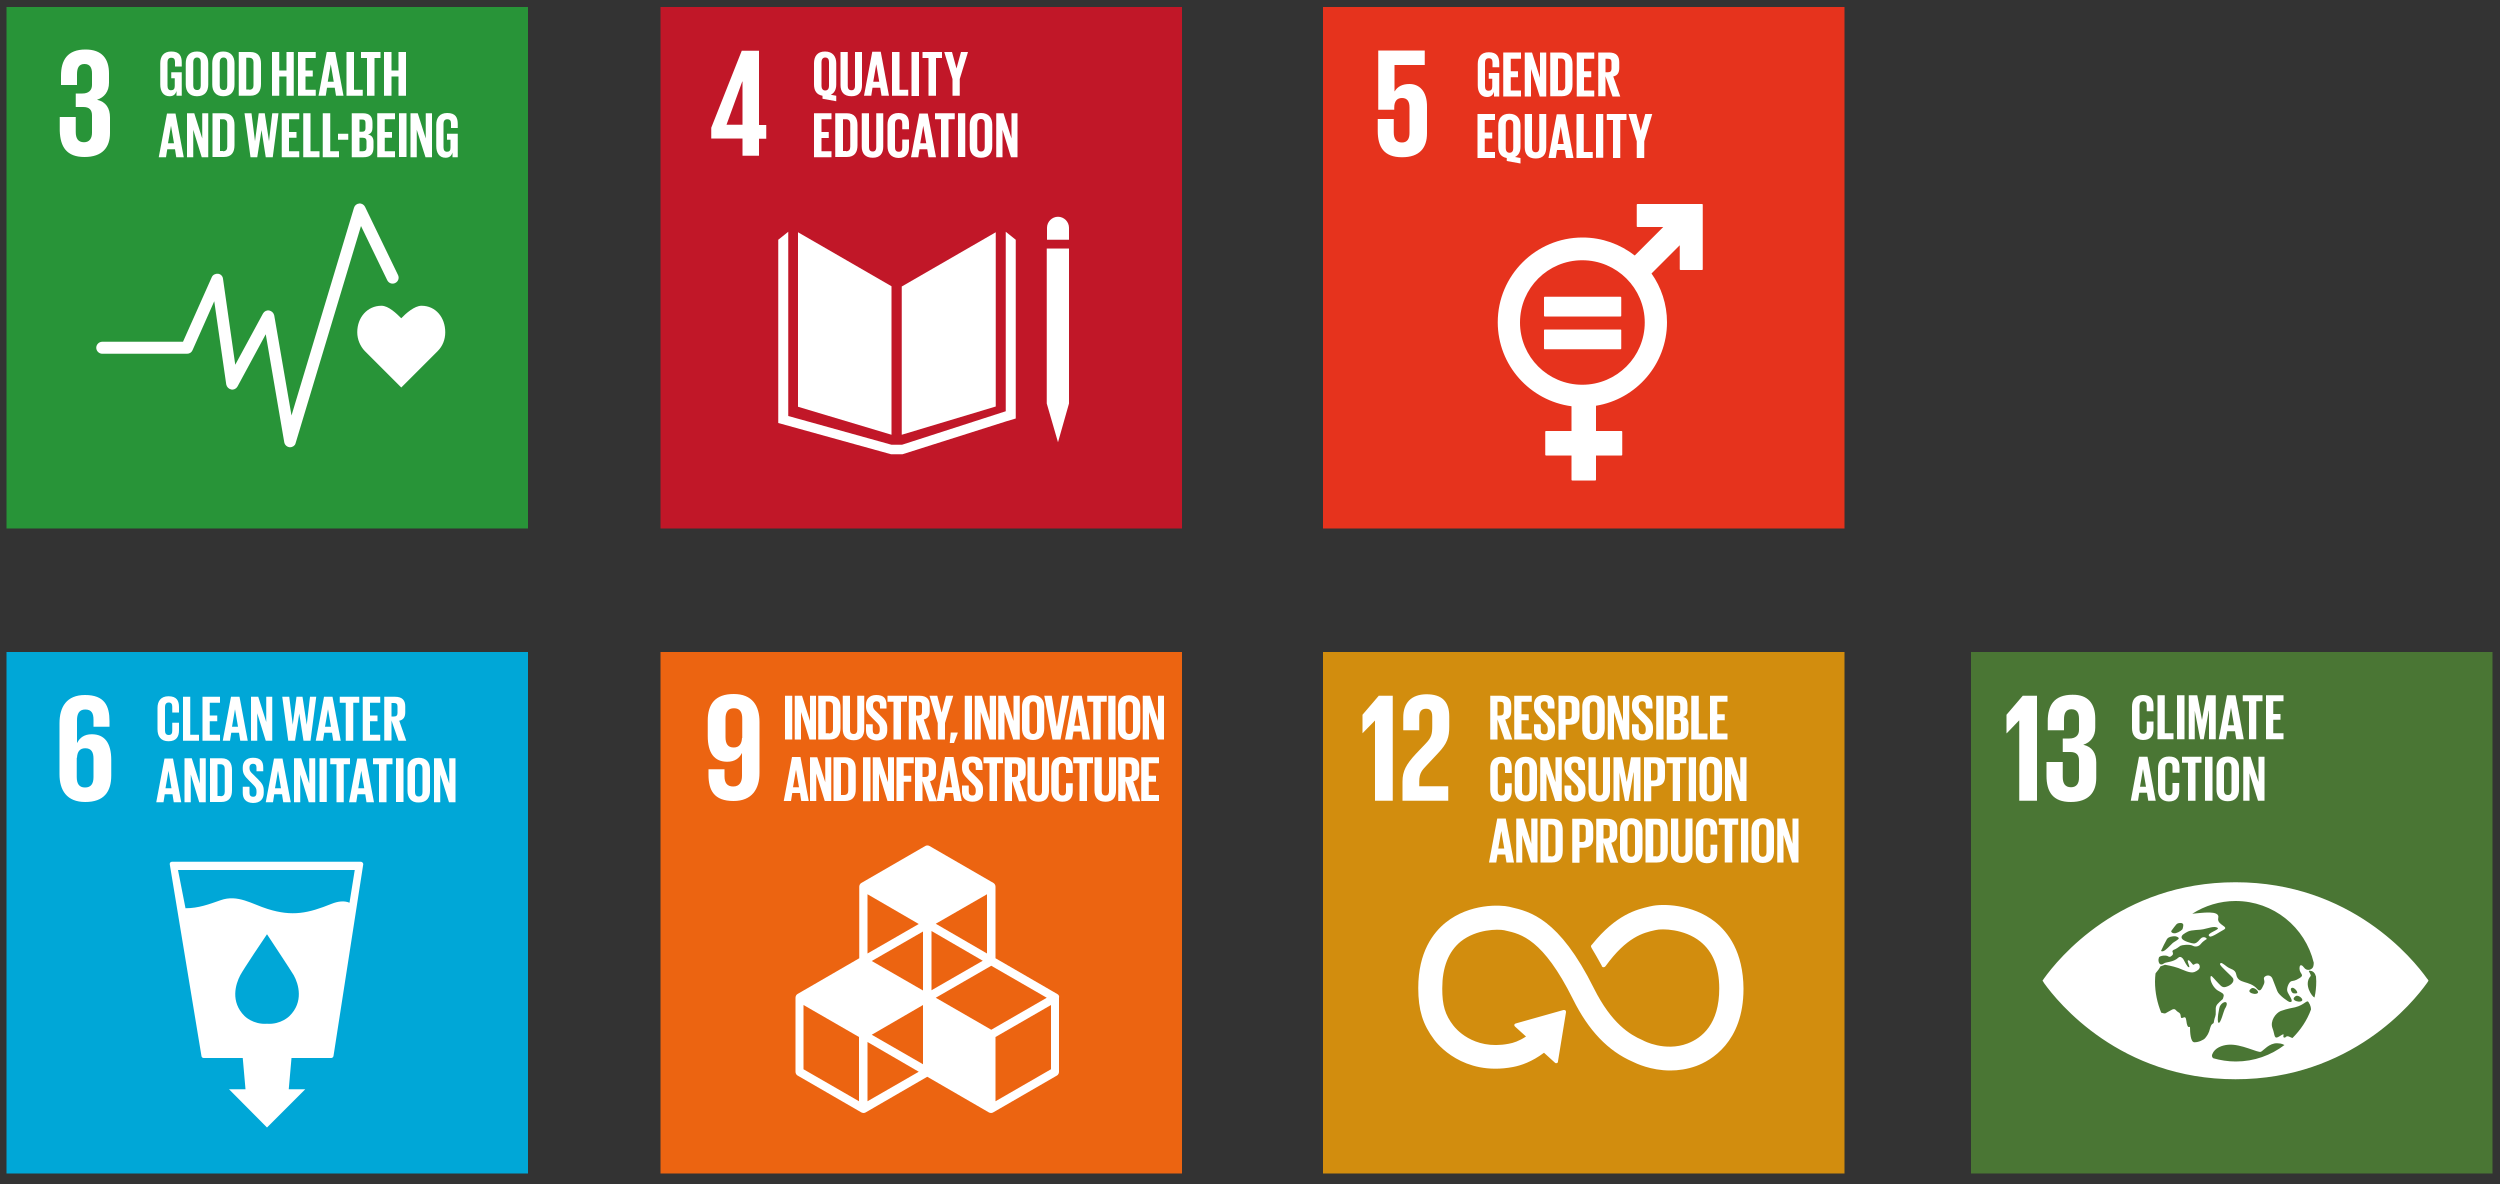 <?xml version="1.0" encoding="utf-8"?>
<!-- Generator: Adobe Illustrator 25.4.1, SVG Export Plug-In . SVG Version: 6.00 Build 0)  -->
<svg version="1.1" id="Layer_1" xmlns="http://www.w3.org/2000/svg" xmlns:xlink="http://www.w3.org/1999/xlink" x="0px" y="0px"
	 viewBox="0 0 1000 473.7" style="enable-background:new 0 0 1000 473.7;" xml:space="preserve">
<rect x="0" y="0" width="1000" height="473.7" fill="#333333" stroke="none"/>
<style type="text/css">
	.st0{fill:#289438;}
	.st1{clip-path:url(#SVGID_00000175309939261445569290000018289266964941058698_);fill:#FFFFFF;}
	.st2{fill:#C11728;}
	.st3{fill:#FFFFFF;}
	.st4{clip-path:url(#SVGID_00000140700351291570956140000018014520569873107877_);fill:#FFFFFF;}
	.st5{fill:#E6331D;}
	.st6{clip-path:url(#SVGID_00000000225170970309512000000008684435944825713576_);fill:#FFFFFF;}
	.st7{fill:#00A7D7;}
	.st8{clip-path:url(#SVGID_00000021096599236895371130000003138757905334960559_);fill:#FFFFFF;}
	.st9{fill:#EC6411;}
	.st10{clip-path:url(#SVGID_00000023255072088923649820000003401566944984253853_);fill:#FFFFFF;}
	.st11{fill:#D28D0E;}
	.st12{clip-path:url(#SVGID_00000153663486584595184330000017526495854219862719_);fill:#FFFFFF;}
	.st13{fill:#4A7634;}
	.st14{clip-path:url(#SVGID_00000121256374836085348600000007587684068728897158_);fill:#FFFFFF;}
</style>
<rect x="2.6" y="2.8" class="st0" width="208.6" height="208.6"/>
<g>
	<defs>
		<rect id="SVGID_1_" x="2.6" y="2.8" width="208.6" height="208.6"/>
	</defs>
	<clipPath id="SVGID_00000104694835551990486150000008203789313204754084_">
		<use xlink:href="#SVGID_1_"  style="overflow:visible;"/>
	</clipPath>
	<path style="clip-path:url(#SVGID_00000104694835551990486150000008203789313204754084_);fill:#FFFFFF;" d="M178.1,132.9
		c0-5.9-3.8-10.6-9.5-10.6c-2.8,0-6.3,3.1-8.1,5c-1.9-1.9-5.1-5-7.9-5c-5.7,0-9.7,4.7-9.7,10.6c0,2.9,1.2,5.6,3,7.5l14.6,14.6
		l14.6-14.6l0,0C177,138.5,178.1,135.9,178.1,132.9"/>
	<path style="clip-path:url(#SVGID_00000104694835551990486150000008203789313204754084_);fill:#FFFFFF;" d="M116,178.9
		c0,0-0.1,0-0.1,0c-1.1-0.1-2-0.9-2.2-2l-7.4-43.2L95,154.6c-0.5,0.9-1.5,1.4-2.5,1.2c-1-0.2-1.8-1-2-2l-4.8-33.3L77,140.1
		c-0.4,0.9-1.2,1.4-2.2,1.4H40.9c-1.3,0-2.4-1.1-2.4-2.4c0-1.3,1.1-2.4,2.4-2.4h32.3l11.5-25.8c0.4-1,1.5-1.5,2.5-1.4
		c1.1,0.1,1.9,1,2,2l4.9,34.4l11.1-20.5c0.5-0.9,1.5-1.4,2.5-1.2c1,0.2,1.8,1,2,2l6.9,40l25-83.1c0.3-1,1.1-1.6,2.1-1.7
		c1-0.1,1.9,0.5,2.3,1.3l13.2,27.3c0.6,1.2,0.1,2.6-1.1,3.2c-1.2,0.6-2.6,0.1-3.2-1.1l-10.5-21.7l-26.2,87
		C118,178.2,117.1,178.9,116,178.9"/>
	<path style="clip-path:url(#SVGID_00000104694835551990486150000008203789313204754084_);fill:#FFFFFF;" d="M33.8,62.8
		c7.1,0,10.2-3.8,10.2-9.6V47c0-3.8-1.7-6.3-5.2-7.1c2.9-0.9,4.8-3.3,4.8-6.8v-3.7c0-5.9-2.8-9.6-9.4-9.6c-7.3,0-9.8,4.3-9.8,10.5
		v3.7h6.4v-4.3c0-2.6,0.8-4.1,3-4.1s3,1.5,3,3.8V34c0,2.2-1.5,3.4-3.8,3.4h-2.7v5.4h3c2.5,0,3.5,1.2,3.5,3.4v6.9
		c0,2.2-1,3.8-3.2,3.8c-2.4,0-3.3-1.6-3.3-4.1v-6h-6.4v5.5C24.1,58.7,26.6,62.8,33.8,62.8"/>
	<path style="clip-path:url(#SVGID_00000104694835551990486150000008203789313204754084_);fill:#FFFFFF;" d="M68.5,28.9h4.2v9.4
		h-2.1v-1.9c-0.4,1.3-1.2,2.1-2.8,2.1c-2.5,0-3.7-2-3.7-4.7v-8.5c0-2.7,1.3-4.7,4.4-4.7c3.3,0,4.2,1.8,4.2,4.4v1.6H70v-1.8
		c0-1.1-0.4-1.7-1.5-1.7c-1.1,0-1.5,0.8-1.5,1.8v9.4c0,1.1,0.4,1.8,1.4,1.8c1,0,1.5-0.5,1.5-1.7v-3.1h-1.4V28.9z"/>
	<path style="clip-path:url(#SVGID_00000104694835551990486150000008203789313204754084_);fill:#FFFFFF;" d="M74.3,33.8v-8.5
		c0-2.7,1.3-4.7,4.5-4.7c3.1,0,4.5,2,4.5,4.7v8.5c0,2.7-1.3,4.7-4.5,4.7C75.7,38.5,74.3,36.5,74.3,33.8 M80.3,34.2v-9.4
		c0-1.1-0.5-1.8-1.5-1.8c-1,0-1.5,0.8-1.5,1.8v9.4c0,1.1,0.5,1.8,1.5,1.8C79.8,36.1,80.3,35.3,80.3,34.2"/>
	<path style="clip-path:url(#SVGID_00000104694835551990486150000008203789313204754084_);fill:#FFFFFF;" d="M84.9,33.8v-8.5
		c0-2.7,1.3-4.7,4.4-4.7c3.1,0,4.5,2,4.5,4.7v8.5c0,2.7-1.3,4.7-4.5,4.7C86.3,38.5,84.9,36.5,84.9,33.8 M90.9,34.2v-9.4
		c0-1.1-0.5-1.8-1.5-1.8c-1,0-1.5,0.8-1.5,1.8v9.4c0,1.1,0.5,1.8,1.5,1.8C90.5,36.1,90.9,35.3,90.9,34.2"/>
	<path style="clip-path:url(#SVGID_00000104694835551990486150000008203789313204754084_);fill:#FFFFFF;" d="M104.4,25.5v8.1
		c0,2.7-1.1,4.7-4.3,4.7h-4.6V20.8h4.6C103.3,20.8,104.4,22.7,104.4,25.5 M99.7,35.9c1.2,0,1.7-0.7,1.7-1.8v-9.2
		c0-1-0.5-1.8-1.7-1.8h-1.2v12.7H99.7z"/>
	<polygon style="clip-path:url(#SVGID_00000104694835551990486150000008203789313204754084_);fill:#FFFFFF;" points="114.6,30.6 
		111.7,30.6 111.7,38.3 108.8,38.3 108.8,20.8 111.7,20.8 111.7,28.2 114.6,28.2 114.6,20.8 117.5,20.8 117.5,38.3 114.6,38.3 	"/>
	<polygon style="clip-path:url(#SVGID_00000104694835551990486150000008203789313204754084_);fill:#FFFFFF;" points="119.2,20.8 
		126.3,20.8 126.3,23.2 122.2,23.2 122.2,28.2 125.1,28.2 125.1,30.6 122.2,30.6 122.2,35.9 126.3,35.9 126.3,38.3 119.2,38.3 	"/>
	<path style="clip-path:url(#SVGID_00000104694835551990486150000008203789313204754084_);fill:#FFFFFF;" d="M127.4,38.3l3.3-17.5
		h3.4l3.3,17.5h-3l-0.5-3.2h-3.1l-0.5,3.2H127.4z M131.1,32.7h2.4l-1.2-7h0L131.1,32.7z"/>
	<polygon style="clip-path:url(#SVGID_00000104694835551990486150000008203789313204754084_);fill:#FFFFFF;" points="138.6,20.8 
		141.6,20.8 141.6,35.9 145.1,35.9 145.1,38.3 138.6,38.3 	"/>
	<polygon style="clip-path:url(#SVGID_00000104694835551990486150000008203789313204754084_);fill:#FFFFFF;" points="144.4,20.8 
		152.2,20.8 152.2,23.2 149.8,23.2 149.8,38.3 146.8,38.3 146.8,23.2 144.4,23.2 	"/>
	<polygon style="clip-path:url(#SVGID_00000104694835551990486150000008203789313204754084_);fill:#FFFFFF;" points="159.4,30.6 
		156.6,30.6 156.6,38.3 153.6,38.3 153.6,20.8 156.6,20.8 156.6,28.2 159.4,28.2 159.4,20.8 162.4,20.8 162.4,38.3 159.4,38.3 	"/>
	<path style="clip-path:url(#SVGID_00000104694835551990486150000008203789313204754084_);fill:#FFFFFF;" d="M63.5,62.9l3.3-17.5
		h3.4l3.3,17.5h-3L70,59.7h-3.1l-0.5,3.2H63.5z M67.2,57.3h2.4l-1.2-7h0L67.2,57.3z"/>
	<polygon style="clip-path:url(#SVGID_00000104694835551990486150000008203789313204754084_);fill:#FFFFFF;" points="77.3,51.9 
		77.3,62.9 74.8,62.9 74.8,45.3 77.7,45.3 80.9,55.4 80.9,45.3 83.3,45.3 83.3,62.9 80.7,62.9 	"/>
	<path style="clip-path:url(#SVGID_00000104694835551990486150000008203789313204754084_);fill:#FFFFFF;" d="M93.8,50v8.1
		c0,2.7-1.1,4.7-4.3,4.7H85V45.3h4.6C92.7,45.3,93.8,47.3,93.8,50 M89.2,60.5c1.2,0,1.7-0.7,1.7-1.8v-9.2c0-1-0.5-1.8-1.7-1.8h-1.2
		v12.7H89.2z"/>
	<polygon style="clip-path:url(#SVGID_00000104694835551990486150000008203789313204754084_);fill:#FFFFFF;" points="104.6,52 
		102.9,62.9 100.2,62.9 97.8,45.3 100.6,45.3 102,56.5 102,56.5 103.5,45.3 105.9,45.3 107.6,56.5 107.6,56.5 108.9,45.3 
		111.4,45.3 109.1,62.9 106.3,62.9 104.6,52 	"/>
	<polygon style="clip-path:url(#SVGID_00000104694835551990486150000008203789313204754084_);fill:#FFFFFF;" points="112.7,45.3 
		119.7,45.3 119.7,47.7 115.6,47.7 115.6,52.8 118.6,52.8 118.6,55.1 115.6,55.1 115.6,60.5 119.7,60.5 119.7,62.9 112.7,62.9 	"/>
	<polygon style="clip-path:url(#SVGID_00000104694835551990486150000008203789313204754084_);fill:#FFFFFF;" points="121.3,45.3 
		124.2,45.3 124.2,60.5 127.8,60.5 127.8,62.9 121.3,62.9 	"/>
	<polygon style="clip-path:url(#SVGID_00000104694835551990486150000008203789313204754084_);fill:#FFFFFF;" points="129.1,45.3 
		132.1,45.3 132.1,60.5 135.6,60.5 135.6,62.9 129.1,62.9 	"/>
	
		<rect x="135.2" y="53.5" style="clip-path:url(#SVGID_00000104694835551990486150000008203789313204754084_);fill:#FFFFFF;" width="4.1" height="2.4"/>
	<path style="clip-path:url(#SVGID_00000104694835551990486150000008203789313204754084_);fill:#FFFFFF;" d="M140.8,45.3h4.3
		c2.9,0,3.9,1.4,3.9,3.9V51c0,1.5-0.5,2.4-1.8,2.8c1.5,0.3,2.2,1.3,2.2,2.9V59c0,2.5-1.1,3.9-4.1,3.9h-4.6V45.3z M143.8,52.7h1
		c1,0,1.4-0.5,1.4-1.4v-2.1c0-1-0.4-1.4-1.4-1.4h-1V52.7z M143.8,55v5.5h1.3c1,0,1.5-0.5,1.5-1.4v-2.6c0-0.9-0.4-1.4-1.5-1.4H143.8z
		"/>
	<polygon style="clip-path:url(#SVGID_00000104694835551990486150000008203789313204754084_);fill:#FFFFFF;" points="150.9,45.3 
		158,45.3 158,47.7 153.9,47.7 153.9,52.8 156.8,52.8 156.8,55.1 153.9,55.1 153.9,60.5 158,60.5 158,62.9 150.9,62.9 	"/>
	
		<rect x="159.6" y="45.3" style="clip-path:url(#SVGID_00000104694835551990486150000008203789313204754084_);fill:#FFFFFF;" width="3" height="17.5"/>
	<polygon style="clip-path:url(#SVGID_00000104694835551990486150000008203789313204754084_);fill:#FFFFFF;" points="166.7,51.9 
		166.7,62.9 164.2,62.9 164.2,45.3 167.1,45.3 170.3,55.4 170.3,45.3 172.8,45.3 172.8,62.9 170.2,62.9 	"/>
	<path style="clip-path:url(#SVGID_00000104694835551990486150000008203789313204754084_);fill:#FFFFFF;" d="M178.9,53.5h4.2v9.4
		H181V61c-0.4,1.3-1.2,2.1-2.8,2.1c-2.5,0-3.7-2-3.7-4.7v-8.5c0-2.7,1.3-4.7,4.4-4.7c3.3,0,4.2,1.8,4.2,4.4v1.6h-2.7v-1.8
		c0-1.1-0.4-1.7-1.5-1.7c-1.1,0-1.5,0.8-1.5,1.8v9.4c0,1.1,0.4,1.8,1.4,1.8c1,0,1.4-0.5,1.4-1.7v-3.1h-1.4V53.5z"/>
</g>
<rect x="264.2" y="2.8" class="st2" width="208.6" height="208.6"/>
<polygon class="st3" points="356.6,114.5 319.2,92.9 319.2,162.7 356.6,173.9 "/>
<polygon class="st3" points="360.7,114.6 360.7,173.9 398.3,162.6 398.3,92.9 "/>
<polygon class="st3" points="419.8,161.4 418.7,161.4 423.2,176.9 427.6,161.4 426.5,161.4 427.6,161.4 427.6,99.4 426.5,99.4 
	425.4,99.4 424.2,99.4 422,99.4 420.9,99.4 419.8,99.4 418.7,99.4 418.7,161.4 "/>
<polygon class="st3" points="406.3,95.9 402.3,92.7 402.3,164.5 360.8,177.9 358.9,177.9 358.5,177.9 356.6,177.9 315.3,166.4 
	315.3,92.7 311.3,95.9 311.3,169.2 356.4,181.7 358.5,181.7 358.9,181.7 361,181.7 402.6,168.5 406.3,167.4 "/>
<g>
	<defs>
		<rect id="SVGID_00000065772382300305385120000015308770233105803442_" x="264.2" y="2.8" width="208.6" height="208.6"/>
	</defs>
	<clipPath id="SVGID_00000093163762993630419660000010509522993228993156_">
		<use xlink:href="#SVGID_00000065772382300305385120000015308770233105803442_"  style="overflow:visible;"/>
	</clipPath>
	<path style="clip-path:url(#SVGID_00000093163762993630419660000010509522993228993156_);fill:#FFFFFF;" d="M427.6,91.1
		c0-2.4-2-4.4-4.4-4.4c-2.4,0-4.4,2-4.4,4.4v4.8h8.8V91.1z"/>
	<path style="clip-path:url(#SVGID_00000093163762993630419660000010509522993228993156_);fill:#FFFFFF;" d="M296.9,62.3h6.7v-6.8
		h2.9v-5.5h-2.9V20.3h-6.9l-12.2,30.8v4.3h12.5V62.3z M290.6,49.9l6.3-17.3h0.1v17.3H290.6z"/>
	<path style="clip-path:url(#SVGID_00000093163762993630419660000010509522993228993156_);fill:#FFFFFF;" d="M329,39.5v-1.2
		c-2.4-0.4-3.4-2.1-3.4-4.5v-8.5c0-2.7,1.3-4.7,4.4-4.7c3.1,0,4.5,2,4.5,4.7v8.5c0,1.9-0.7,3.4-2.2,4.1l2.2,0.4v2.2L329,39.5z
		 M331.6,34.4v-9.6c0-1.1-0.5-1.8-1.5-1.8c-1,0-1.5,0.8-1.5,1.8v9.6c0,1,0.5,1.8,1.5,1.8C331.1,36.2,331.6,35.4,331.6,34.4"/>
	<path style="clip-path:url(#SVGID_00000093163762993630419660000010509522993228993156_);fill:#FFFFFF;" d="M344.8,20.8V34
		c0,2.7-1.2,4.5-4.2,4.5c-3.1,0-4.4-1.8-4.4-4.5V20.8h2.9v13.6c0,1,0.4,1.7,1.5,1.7c1,0,1.4-0.7,1.4-1.7V20.8H344.8z"/>
	<path style="clip-path:url(#SVGID_00000093163762993630419660000010509522993228993156_);fill:#FFFFFF;" d="M345.6,38.3l3.3-17.6
		h3.4l3.3,17.6h-3l-0.5-3.2h-3.1l-0.5,3.2H345.6z M349.3,32.7h2.4l-1.2-7h0L349.3,32.7z"/>
	<polygon style="clip-path:url(#SVGID_00000093163762993630419660000010509522993228993156_);fill:#FFFFFF;" points="356.8,20.8 
		359.8,20.8 359.8,35.9 363.3,35.9 363.3,38.3 356.8,38.3 	"/>
	
		<rect x="364.6" y="20.8" style="clip-path:url(#SVGID_00000093163762993630419660000010509522993228993156_);fill:#FFFFFF;" width="3" height="17.6"/>
	<polygon style="clip-path:url(#SVGID_00000093163762993630419660000010509522993228993156_);fill:#FFFFFF;" points="369,20.8 
		376.8,20.8 376.8,23.2 374.4,23.2 374.4,38.3 371.4,38.3 371.4,23.2 369,23.2 	"/>
	<polygon style="clip-path:url(#SVGID_00000093163762993630419660000010509522993228993156_);fill:#FFFFFF;" points="383.9,31.6 
		383.9,38.3 381,38.3 381,31.6 377.7,20.8 380.8,20.8 382.6,27.4 382.6,27.4 384.4,20.8 387.2,20.8 	"/>
	<polygon style="clip-path:url(#SVGID_00000093163762993630419660000010509522993228993156_);fill:#FFFFFF;" points="325.6,45.3 
		332.6,45.3 332.6,47.7 328.6,47.7 328.6,52.8 331.5,52.8 331.5,55.2 328.6,55.2 328.6,60.5 332.6,60.5 332.6,62.9 325.6,62.9 	"/>
	<path style="clip-path:url(#SVGID_00000093163762993630419660000010509522993228993156_);fill:#FFFFFF;" d="M343,50v8.1
		c0,2.7-1.1,4.7-4.3,4.7h-4.6V45.3h4.6C341.9,45.3,343,47.3,343,50 M338.4,60.5c1.2,0,1.7-0.7,1.7-1.8v-9.2c0-1-0.5-1.8-1.7-1.8
		h-1.2v12.7H338.4z"/>
	<path style="clip-path:url(#SVGID_00000093163762993630419660000010509522993228993156_);fill:#FFFFFF;" d="M353.3,45.3v13.3
		c0,2.7-1.2,4.5-4.2,4.5c-3.1,0-4.4-1.8-4.4-4.5V45.3h2.9v13.6c0,1,0.4,1.7,1.5,1.7c1,0,1.4-0.7,1.4-1.7V45.3H353.3z"/>
	<path style="clip-path:url(#SVGID_00000093163762993630419660000010509522993228993156_);fill:#FFFFFF;" d="M355,58.4v-8.5
		c0-2.7,1.3-4.7,4.4-4.7c3.3,0,4.2,1.8,4.2,4.4v2.1h-2.7v-2.3c0-1.1-0.4-1.7-1.4-1.7c-1.1,0-1.5,0.8-1.5,1.8v9.4
		c0,1.1,0.4,1.8,1.5,1.8c1.1,0,1.4-0.7,1.4-1.7v-3.2h2.7v3c0,2.5-1,4.4-4.2,4.4C356.3,63.1,355,61.1,355,58.4"/>
	<path style="clip-path:url(#SVGID_00000093163762993630419660000010509522993228993156_);fill:#FFFFFF;" d="M364.4,62.9l3.3-17.5
		h3.4l3.3,17.5h-3l-0.5-3.2h-3.1l-0.5,3.2H364.4z M368.1,57.3h2.4l-1.2-7h0L368.1,57.3z"/>
	<polygon style="clip-path:url(#SVGID_00000093163762993630419660000010509522993228993156_);fill:#FFFFFF;" points="374,45.3 
		381.9,45.3 381.9,47.7 379.4,47.7 379.4,62.9 376.4,62.9 376.4,47.7 374,47.7 	"/>
	
		<rect x="383.2" y="45.3" style="clip-path:url(#SVGID_00000093163762993630419660000010509522993228993156_);fill:#FFFFFF;" width="2.9" height="17.5"/>
	<path style="clip-path:url(#SVGID_00000093163762993630419660000010509522993228993156_);fill:#FFFFFF;" d="M387.9,58.4v-8.5
		c0-2.7,1.3-4.7,4.5-4.7c3.1,0,4.5,2,4.5,4.7v8.5c0,2.7-1.3,4.7-4.5,4.7C389.2,63.1,387.9,61.1,387.9,58.4 M393.9,58.8v-9.4
		c0-1.1-0.5-1.8-1.5-1.8c-1,0-1.5,0.8-1.5,1.8v9.4c0,1.1,0.5,1.8,1.5,1.8C393.4,60.6,393.9,59.9,393.9,58.8"/>
	<polygon style="clip-path:url(#SVGID_00000093163762993630419660000010509522993228993156_);fill:#FFFFFF;" points="401,51.9 
		401,62.9 398.5,62.9 398.5,45.3 401.4,45.3 404.6,55.4 404.6,45.3 407,45.3 407,62.9 404.4,62.9 	"/>
</g>
<rect x="529.2" y="2.8" class="st5" width="208.6" height="208.6"/>
<g>
	<defs>
		<rect id="SVGID_00000165233122250899705720000013857476437596206731_" x="529.2" y="2.8" width="208.6" height="208.6"/>
	</defs>
	<clipPath id="SVGID_00000057828030099542607390000017024912078734719909_">
		<use xlink:href="#SVGID_00000165233122250899705720000013857476437596206731_"  style="overflow:visible;"/>
	</clipPath>
	<path style="clip-path:url(#SVGID_00000057828030099542607390000017024912078734719909_);fill:#FFFFFF;" d="M680.8,81.6H655
		c-0.2,0-0.3,0.1-0.3,0.3v8.6c0,0.2,0.2,0.3,0.3,0.3h10.3l-11.4,11.4c-5.8-4.5-13-7.2-20.9-7.2c-18.7,0-33.9,15.2-33.9,33.9
		c0,17.2,12.9,31.4,29.5,33.6v9.9h-10.2c-0.2,0-0.3,0.1-0.3,0.3v9.2c0,0.2,0.1,0.3,0.3,0.3h10.2v9.7c0,0.2,0.1,0.3,0.3,0.3h9.2
		c0.2,0,0.3-0.1,0.3-0.3v-9.7h10.2c0.2,0,0.3-0.1,0.3-0.3v-9.2c0-0.2-0.1-0.3-0.3-0.3h-10.2v-10.1c16.1-2.6,28.4-16.6,28.4-33.4
		c0-7.2-2.3-14-6.2-19.5l11.3-11.3v9.6c0,0.2,0.1,0.3,0.3,0.3h8.6c0.2,0,0.3-0.1,0.3-0.3V81.9C681.2,81.8,681,81.6,680.8,81.6
		 M632.9,153.9c-13.8,0-24.9-11.2-24.9-24.9c0-13.8,11.2-24.9,24.9-24.9c13.8,0,25,11.2,25,24.9
		C657.9,142.7,646.7,153.9,632.9,153.9"/>
	<path style="clip-path:url(#SVGID_00000057828030099542607390000017024912078734719909_);fill:#FFFFFF;" d="M648.2,118.7h-30.3
		c-0.2,0-0.3,0.1-0.3,0.3v7.3c0,0.2,0.1,0.3,0.3,0.3h30.3c0.2,0,0.3-0.1,0.3-0.3V119C648.5,118.9,648.4,118.7,648.2,118.7"/>
	<path style="clip-path:url(#SVGID_00000057828030099542607390000017024912078734719909_);fill:#FFFFFF;" d="M648.2,131.8h-30.3
		c-0.2,0-0.3,0.1-0.3,0.3v7.3c0,0.2,0.1,0.3,0.3,0.3h30.3c0.2,0,0.3-0.1,0.3-0.3v-7.3C648.5,131.9,648.4,131.8,648.2,131.8"/>
	<path style="clip-path:url(#SVGID_00000057828030099542607390000017024912078734719909_);fill:#FFFFFF;" d="M563.8,33.6
		c-2.8,0-4.8,1-5.9,2.9h-0.1V26h12.1v-5.8h-18.6v23.7h6.4V43c0-2.5,1.1-3.8,3.1-3.8c2.2,0,3,1.5,3,3.8v10.2c0,2.2-0.8,3.8-3,3.8
		c-2.4,0-3.3-1.6-3.3-4.1v-5.3h-6.4v4.8c0,6.4,2.5,10.5,9.7,10.5c7.1,0,10-3.8,10-9.6V42.9C570.9,36.2,567.5,33.6,563.8,33.6"/>
	<path style="clip-path:url(#SVGID_00000057828030099542607390000017024912078734719909_);fill:#FFFFFF;" d="M595.5,29.2h4.2v9.4
		h-2.1v-1.9c-0.4,1.3-1.2,2.1-2.8,2.1c-2.5,0-3.7-2-3.7-4.7v-8.5c0-2.7,1.3-4.7,4.4-4.7c3.3,0,4.2,1.8,4.2,4.4v1.6H597V25
		c0-1.1-0.4-1.7-1.5-1.7c-1.1,0-1.5,0.8-1.5,1.8v9.4c0,1.1,0.4,1.8,1.4,1.8c1,0,1.5-0.5,1.5-1.7v-3.1h-1.4V29.2z"/>
	<polygon style="clip-path:url(#SVGID_00000057828030099542607390000017024912078734719909_);fill:#FFFFFF;" points="601.3,21 
		608.4,21 608.4,23.5 604.3,23.5 604.3,28.5 607.2,28.5 607.2,30.9 604.3,30.9 604.3,36.2 608.4,36.2 608.4,38.6 601.3,38.6 	"/>
	<polygon style="clip-path:url(#SVGID_00000057828030099542607390000017024912078734719909_);fill:#FFFFFF;" points="612.4,27.6 
		612.4,38.6 609.9,38.6 609.9,21 612.8,21 616,31.1 616,21 618.5,21 618.5,38.6 615.9,38.6 	"/>
	<path style="clip-path:url(#SVGID_00000057828030099542607390000017024912078734719909_);fill:#FFFFFF;" d="M629,25.7v8.1
		c0,2.7-1.1,4.7-4.3,4.7h-4.6V21h4.6C627.9,21,629,23,629,25.7 M624.4,36.2c1.2,0,1.7-0.7,1.7-1.8v-9.2c0-1-0.5-1.8-1.7-1.8h-1.2
		v12.7H624.4z"/>
	<polygon style="clip-path:url(#SVGID_00000057828030099542607390000017024912078734719909_);fill:#FFFFFF;" points="630.7,21 
		637.7,21 637.7,23.5 633.6,23.5 633.6,28.5 636.5,28.5 636.5,30.9 633.6,30.9 633.6,36.2 637.7,36.2 637.7,38.6 630.7,38.6 	"/>
	<path style="clip-path:url(#SVGID_00000057828030099542607390000017024912078734719909_);fill:#FFFFFF;" d="M642.2,30.5v8h-2.9V21
		h4.3c3,0,4.1,1.5,4.1,3.9v2.3c0,1.9-0.7,3-2.4,3.4l2.8,8H645L642.2,30.5z M642.2,23.4v5.5h1c1,0,1.4-0.5,1.4-1.4v-2.6
		c0-1-0.4-1.4-1.4-1.4H642.2z"/>
	<polygon style="clip-path:url(#SVGID_00000057828030099542607390000017024912078734719909_);fill:#FFFFFF;" points="591,45.6 
		598,45.6 598,48 593.9,48 593.9,53 596.9,53 596.9,55.4 593.9,55.4 593.9,60.8 598,60.8 598,63.2 591,63.2 	"/>
	<path style="clip-path:url(#SVGID_00000057828030099542607390000017024912078734719909_);fill:#FFFFFF;" d="M602.7,64.4v-1.2
		c-2.4-0.4-3.4-2.1-3.4-4.5v-8.5c0-2.7,1.3-4.7,4.4-4.7c3.1,0,4.5,2,4.5,4.7v8.5c0,1.9-0.7,3.4-2.2,4.1l2.2,0.4v2.2L602.7,64.4z
		 M605.3,59.3v-9.6c0-1.1-0.5-1.8-1.5-1.8c-1,0-1.5,0.8-1.5,1.8v9.6c0,1,0.5,1.8,1.5,1.8C604.9,61.1,605.3,60.3,605.3,59.3"/>
	<path style="clip-path:url(#SVGID_00000057828030099542607390000017024912078734719909_);fill:#FFFFFF;" d="M618.5,45.6v13.3
		c0,2.7-1.2,4.5-4.2,4.5c-3.1,0-4.4-1.8-4.4-4.5V45.6h2.9v13.6c0,1,0.4,1.7,1.5,1.7c1,0,1.4-0.7,1.4-1.7V45.6H618.5z"/>
	<path style="clip-path:url(#SVGID_00000057828030099542607390000017024912078734719909_);fill:#FFFFFF;" d="M619.4,63.2l3.3-17.5
		h3.4l3.3,17.5h-3l-0.5-3.2h-3.1l-0.5,3.2H619.4z M623.1,57.6h2.4l-1.2-7h0L623.1,57.6z"/>
	<polygon style="clip-path:url(#SVGID_00000057828030099542607390000017024912078734719909_);fill:#FFFFFF;" points="630.6,45.6 
		633.5,45.6 633.5,60.8 637.1,60.8 637.1,63.2 630.6,63.2 	"/>
	
		<rect x="638.4" y="45.6" style="clip-path:url(#SVGID_00000057828030099542607390000017024912078734719909_);fill:#FFFFFF;" width="2.9" height="17.5"/>
	<polygon style="clip-path:url(#SVGID_00000057828030099542607390000017024912078734719909_);fill:#FFFFFF;" points="642.7,45.6 
		650.6,45.6 650.6,48 648.1,48 648.1,63.2 645.2,63.2 645.2,48 642.7,48 	"/>
	<polygon style="clip-path:url(#SVGID_00000057828030099542607390000017024912078734719909_);fill:#FFFFFF;" points="657.7,56.5 
		657.7,63.2 654.7,63.2 654.7,56.5 651.4,45.6 654.5,45.6 656.3,52.3 656.3,52.3 658.1,45.6 660.9,45.6 	"/>
</g>
<rect x="2.6" y="260.8" class="st7" width="208.6" height="208.6"/>
<g>
	<defs>
		<rect id="SVGID_00000013177960092483293990000016367513508690389934_" x="2.6" y="260.8" width="208.6" height="208.6"/>
	</defs>
	<clipPath id="SVGID_00000103950763895119048450000012317709629689660312_">
		<use xlink:href="#SVGID_00000013177960092483293990000016367513508690389934_"  style="overflow:visible;"/>
	</clipPath>
	<path style="clip-path:url(#SVGID_00000103950763895119048450000012317709629689660312_);fill:#FFFFFF;" d="M145,345
		c-0.2-0.2-0.4-0.3-0.7-0.3H68.8c-0.3,0-0.5,0.1-0.7,0.3c-0.2,0.2-0.2,0.5-0.2,0.7l12.7,76.8c0.1,0.4,0.4,0.7,0.9,0.7h15.6l1.1,12.5
		l-6.6,0l15.2,15.3l15.3-15.3l-6.6,0l1.1-12.5h15.9c0.4,0,0.8-0.3,0.9-0.8l11.9-76.7C145.3,345.4,145.2,345.2,145,345 M115.8,406.4
		c0,0-3.4,3.5-9,3.1c-5.6,0.4-9-3.1-9-3.1c-5.7-5.7-3.6-12.7-1.7-16.3c1.2-2.3,9.9-15.3,10.7-16.4v-0.1c0,0,0,0,0,0l0,0v0.1
		c0.7,1.1,9.4,14.2,10.7,16.4C119.5,393.7,121.5,400.8,115.8,406.4 M139.8,361.1c-2-0.9-4.6-0.6-7.1,0.4c-9.4,3.8-15.7,5.2-25.6,2.1
		c-6.2-1.9-12-6-18.9-3.5c-4.6,1.6-8.8,3.2-14,3.2l-3-15.3h70.7L139.8,361.1z"/>
	<path style="clip-path:url(#SVGID_00000103950763895119048450000012317709629689660312_);fill:#FFFFFF;" d="M34.1,320.8
		c7.5,0,10.4-4.1,10.4-10.6V304c0-6.9-2.7-10.3-7.8-10.3c-3,0-4.8,1.4-5.8,3.4h-0.1v-9c0-2.5,0.8-4.3,3.3-4.3c2.5,0,3.3,1.5,3.3,4.1
		v2.8h6.4v-2.2c0-6.2-2-10.5-9.8-10.5c-7.4,0-10.2,4.8-10.2,11.3v20.4C23.8,316.1,26.7,320.8,34.1,320.8 M30.8,303.1
		c0.1-2.4,1.1-3.8,3.3-3.8c2.4,0,3.3,1.5,3.3,4.2v7.3c0,2.7-1,4.2-3.4,4.2c-2.4,0-3.3-1.6-3.3-4.2V303.1z"/>
	<path style="clip-path:url(#SVGID_00000103950763895119048450000012317709629689660312_);fill:#FFFFFF;" d="M63,291.7v-8.5
		c0-2.7,1.3-4.7,4.4-4.7c3.3,0,4.2,1.8,4.2,4.4v2.1h-2.7v-2.3c0-1.1-0.4-1.7-1.4-1.7c-1.1,0-1.5,0.8-1.5,1.8v9.4
		c0,1.1,0.4,1.8,1.5,1.8c1.1,0,1.4-0.7,1.4-1.7v-3.2h2.7v3c0,2.5-1,4.4-4.2,4.4C64.3,296.5,63,294.5,63,291.7"/>
	<polygon style="clip-path:url(#SVGID_00000103950763895119048450000012317709629689660312_);fill:#FFFFFF;" points="73.2,278.7 
		76.1,278.7 76.1,293.9 79.6,293.9 79.6,296.3 73.2,296.3 	"/>
	<polygon style="clip-path:url(#SVGID_00000103950763895119048450000012317709629689660312_);fill:#FFFFFF;" points="81,278.7 
		88,278.7 88,281.1 83.9,281.1 83.9,286.2 86.9,286.2 86.9,288.5 83.9,288.5 83.9,293.9 88,293.9 88,296.3 81,296.3 	"/>
	<path style="clip-path:url(#SVGID_00000103950763895119048450000012317709629689660312_);fill:#FFFFFF;" d="M89.1,296.3l3.3-17.6
		h3.4l3.3,17.6h-3l-0.5-3.2h-3.1l-0.5,3.2H89.1z M92.8,290.7h2.4l-1.2-7h0L92.8,290.7z"/>
	<polygon style="clip-path:url(#SVGID_00000103950763895119048450000012317709629689660312_);fill:#FFFFFF;" points="102.9,285.3 
		102.9,296.3 100.4,296.3 100.4,278.7 103.3,278.7 106.5,288.8 106.5,278.7 108.9,278.7 108.9,296.3 106.3,296.3 	"/>
	<polygon style="clip-path:url(#SVGID_00000103950763895119048450000012317709629689660312_);fill:#FFFFFF;" points="119.7,285.4 
		118,296.3 115.3,296.3 112.9,278.7 115.7,278.7 117.1,289.9 117.1,289.9 118.6,278.7 121,278.7 122.7,289.9 122.7,289.9 124,278.7 
		126.5,278.7 124.2,296.3 121.4,296.3 119.7,285.4 	"/>
	<path style="clip-path:url(#SVGID_00000103950763895119048450000012317709629689660312_);fill:#FFFFFF;" d="M126.3,296.3l3.3-17.6
		h3.4l3.3,17.6h-3l-0.5-3.2h-3.1l-0.5,3.2H126.3z M130,290.7h2.4l-1.2-7h0L130,290.7z"/>
	<polygon style="clip-path:url(#SVGID_00000103950763895119048450000012317709629689660312_);fill:#FFFFFF;" points="135.9,278.7 
		143.7,278.7 143.7,281.1 141.3,281.1 141.3,296.3 138.3,296.3 138.3,281.1 135.9,281.1 	"/>
	<polygon style="clip-path:url(#SVGID_00000103950763895119048450000012317709629689660312_);fill:#FFFFFF;" points="145.1,278.7 
		152.1,278.7 152.1,281.1 148,281.1 148,286.2 151,286.2 151,288.5 148,288.5 148,293.9 152.1,293.9 152.1,296.3 145.1,296.3 	"/>
	<path style="clip-path:url(#SVGID_00000103950763895119048450000012317709629689660312_);fill:#FFFFFF;" d="M156.6,288.2v8h-2.9
		v-17.5h4.3c3,0,4.1,1.5,4.1,3.9v2.3c0,1.9-0.7,3-2.4,3.4l2.8,8h-3.1L156.6,288.2z M156.6,281.1v5.5h1c1,0,1.4-0.5,1.4-1.4v-2.6
		c0-1-0.4-1.4-1.4-1.4H156.6z"/>
	<path style="clip-path:url(#SVGID_00000103950763895119048450000012317709629689660312_);fill:#FFFFFF;" d="M62.5,320.9l3.3-17.5
		h3.4l3.3,17.5h-3l-0.5-3.2h-3.1l-0.5,3.2H62.5z M66.2,315.3h2.4l-1.2-7h0L66.2,315.3z"/>
	<polygon style="clip-path:url(#SVGID_00000103950763895119048450000012317709629689660312_);fill:#FFFFFF;" points="76.3,309.8 
		76.3,320.9 73.8,320.9 73.8,303.3 76.7,303.3 79.9,313.4 79.9,303.3 82.3,303.3 82.3,320.9 79.7,320.9 	"/>
	<path style="clip-path:url(#SVGID_00000103950763895119048450000012317709629689660312_);fill:#FFFFFF;" d="M92.8,308v8.1
		c0,2.7-1.1,4.7-4.3,4.7H84v-17.5h4.6C91.7,303.3,92.8,305.3,92.8,308 M88.2,318.5c1.2,0,1.7-0.7,1.7-1.8v-9.2c0-1-0.5-1.8-1.7-1.8
		h-1.2v12.7H88.2z"/>
	<path style="clip-path:url(#SVGID_00000103950763895119048450000012317709629689660312_);fill:#FFFFFF;" d="M97.1,317.1v-2.4h2.7
		v2.4c0,1,0.4,1.6,1.5,1.6c0.9,0,1.3-0.6,1.3-1.6v-0.7c0-1-0.4-1.6-1.3-2.5l-1.7-1.7c-1.7-1.7-2.5-2.7-2.5-4.7V307
		c0-2.2,1.3-3.9,4.1-3.9c3,0,4.1,1.4,4.1,4v1.4h-2.7V307c0-1-0.5-1.5-1.4-1.5c-0.8,0-1.4,0.5-1.4,1.4v0.4c0,1,0.5,1.6,1.4,2.4
		l1.9,1.9c1.6,1.6,2.4,2.6,2.4,4.6v0.9c0,2.4-1.3,4.1-4.3,4.1C98.2,321.1,97.1,319.4,97.1,317.1"/>
	<path style="clip-path:url(#SVGID_00000103950763895119048450000012317709629689660312_);fill:#FFFFFF;" d="M106.3,320.9l3.3-17.5
		h3.4l3.3,17.5h-3l-0.5-3.2h-3.1l-0.5,3.2H106.3z M110,315.3h2.4l-1.2-7h0L110,315.3z"/>
	<polygon style="clip-path:url(#SVGID_00000103950763895119048450000012317709629689660312_);fill:#FFFFFF;" points="120.1,309.8 
		120.1,320.9 117.6,320.9 117.6,303.3 120.5,303.3 123.7,313.4 123.7,303.3 126.1,303.3 126.1,320.9 123.5,320.9 	"/>
	
		<rect x="127.8" y="303.3" style="clip-path:url(#SVGID_00000103950763895119048450000012317709629689660312_);fill:#FFFFFF;" width="2.9" height="17.5"/>
	<polygon style="clip-path:url(#SVGID_00000103950763895119048450000012317709629689660312_);fill:#FFFFFF;" points="132.1,303.3 
		140,303.3 140,305.7 137.5,305.7 137.5,320.9 134.6,320.9 134.6,305.7 132.1,305.7 	"/>
	<path style="clip-path:url(#SVGID_00000103950763895119048450000012317709629689660312_);fill:#FFFFFF;" d="M139.6,320.9l3.3-17.5
		h3.4l3.3,17.5h-3l-0.5-3.2h-3.1l-0.5,3.2H139.6z M143.3,315.3h2.4l-1.2-7h0L143.3,315.3z"/>
	<polygon style="clip-path:url(#SVGID_00000103950763895119048450000012317709629689660312_);fill:#FFFFFF;" points="149.2,303.3 
		157,303.3 157,305.7 154.6,305.7 154.6,320.9 151.6,320.9 151.6,305.7 149.2,305.7 	"/>
	
		<rect x="158.4" y="303.3" style="clip-path:url(#SVGID_00000103950763895119048450000012317709629689660312_);fill:#FFFFFF;" width="3" height="17.5"/>
	<path style="clip-path:url(#SVGID_00000103950763895119048450000012317709629689660312_);fill:#FFFFFF;" d="M163,316.3v-8.5
		c0-2.7,1.3-4.7,4.5-4.7c3.1,0,4.5,2,4.5,4.7v8.5c0,2.7-1.3,4.7-4.5,4.7C164.4,321.1,163,319,163,316.3 M169,316.8v-9.4
		c0-1.1-0.5-1.8-1.5-1.8c-1,0-1.5,0.8-1.5,1.8v9.4c0,1.1,0.5,1.8,1.5,1.8C168.6,318.6,169,317.9,169,316.8"/>
	<polygon style="clip-path:url(#SVGID_00000103950763895119048450000012317709629689660312_);fill:#FFFFFF;" points="176.1,309.8 
		176.1,320.9 173.6,320.9 173.6,303.3 176.5,303.3 179.7,313.4 179.7,303.3 182.2,303.3 182.2,320.9 179.6,320.9 	"/>
</g>
<rect x="264.2" y="260.8" class="st9" width="208.6" height="208.6"/>
<g>
	<defs>
		<rect id="SVGID_00000026845964897943385870000007594050630562878908_" x="264.2" y="260.8" width="208.6" height="208.6"/>
	</defs>
	<clipPath id="SVGID_00000109023230286778539350000006634192047735146923_">
		<use xlink:href="#SVGID_00000026845964897943385870000007594050630562878908_"  style="overflow:visible;"/>
	</clipPath>
	<path style="clip-path:url(#SVGID_00000109023230286778539350000006634192047735146923_);fill:#FFFFFF;" d="M422.9,397.6
		l-24.7-14.3v-28.6c0-0.6-0.3-1.2-0.8-1.5l-25.6-14.8c-0.5-0.3-1.2-0.3-1.7,0l-25.6,14.8c-0.5,0.3-0.8,0.9-0.8,1.5v28.6l-24.7,14.3
		c-0.5,0.3-0.8,0.9-0.8,1.5v29.6c0,0.6,0.3,1.2,0.8,1.5l25.6,14.8c0.3,0.1,0.6,0.2,0.8,0.2c0.3,0,0.6-0.1,0.8-0.2l24.7-14.3
		l24.7,14.3c0.3,0.1,0.6,0.2,0.8,0.2c0.3,0,0.6-0.1,0.8-0.2l25.6-14.8c0.5-0.3,0.8-0.9,0.8-1.5v-29.6
		C423.8,398.5,423.5,397.9,422.9,397.6 M369.2,425.7l-20.5-11.8l20.5-11.9V425.7z M393.1,384.3l-20.5,11.8v-23.7L393.1,384.3z
		 M369.2,396.2l-20.5-11.8l20.5-11.8V396.2z M374.3,399.1l22.2-12.8l22.2,12.8l-22.2,12.8L374.3,399.1z M394.8,381.4l-20.5-11.9
		l20.5-11.8V381.4z M367.5,369.6L347,381.4v-23.7L367.5,369.6z M343.6,440.5l-22.2-12.8V402l22.2,12.8V440.5z M347,440.5v-23.7
		l20.5,11.9L347,440.5z M420.4,427.7l-22.2,12.8v-25.7l22.2-12.8V427.7z"/>
	<path style="clip-path:url(#SVGID_00000109023230286778539350000006634192047735146923_);fill:#FFFFFF;" d="M303.8,288.8
		c0-6.5-2.9-11.2-10.3-11.2c-7.5,0-10.4,4.1-10.4,10.6v6.2c0,6.9,2.7,10.3,7.8,10.3c3,0,4.8-1.4,5.8-3.4h0.1v9c0,2.5-1,4.3-3.5,4.3
		c-2.5,0-3.5-1.5-3.5-4.1v-2.8h-6.4v2.2c0,6.2,2.2,10.5,10,10.5c7.4,0,10.4-4.8,10.4-11.3V288.8z M296.8,295.2
		c-0.1,2.3-1.1,3.8-3.3,3.8c-2.4,0-3.3-1.5-3.3-4.2v-7.3c0-2.7,1-4.2,3.4-4.2c2.4,0,3.3,1.6,3.3,4.2V295.2z"/>
	
		<rect x="314" y="278.3" style="clip-path:url(#SVGID_00000109023230286778539350000006634192047735146923_);fill:#FFFFFF;" width="2.9" height="17.5"/>
	<polygon style="clip-path:url(#SVGID_00000109023230286778539350000006634192047735146923_);fill:#FFFFFF;" points="320.4,284.8 
		320.4,295.8 317.9,295.8 317.9,278.3 320.8,278.3 324,288.4 324,278.3 326.4,278.3 326.4,295.8 323.8,295.8 	"/>
	<path style="clip-path:url(#SVGID_00000109023230286778539350000006634192047735146923_);fill:#FFFFFF;" d="M336.2,283v8.1
		c0,2.7-1.1,4.7-4.3,4.7h-4.6v-17.5h4.6C335.1,278.3,336.2,280.3,336.2,283 M331.5,293.4c1.2,0,1.7-0.7,1.7-1.8v-9.2
		c0-1-0.5-1.8-1.7-1.8h-1.2v12.7H331.5z"/>
	<path style="clip-path:url(#SVGID_00000109023230286778539350000006634192047735146923_);fill:#FFFFFF;" d="M345.7,278.3v13.3
		c0,2.7-1.2,4.5-4.2,4.5c-3.1,0-4.4-1.8-4.4-4.5v-13.3h2.9v13.6c0,1,0.4,1.7,1.5,1.7c1,0,1.4-0.7,1.4-1.7v-13.6H345.7z"/>
	<path style="clip-path:url(#SVGID_00000109023230286778539350000006634192047735146923_);fill:#FFFFFF;" d="M346.4,292.1v-2.4h2.7
		v2.4c0,1,0.4,1.6,1.5,1.6c0.9,0,1.3-0.6,1.3-1.6v-0.7c0-1-0.4-1.6-1.3-2.5l-1.7-1.7c-1.7-1.7-2.5-2.7-2.5-4.7v-0.6
		c0-2.2,1.3-3.9,4.1-3.9c3,0,4.1,1.4,4.1,4v1.4H352V282c0-1-0.5-1.5-1.4-1.5c-0.8,0-1.4,0.5-1.4,1.4v0.4c0,1,0.5,1.6,1.4,2.4
		l1.9,1.9c1.6,1.6,2.4,2.6,2.4,4.6v0.9c0,2.4-1.3,4.1-4.3,4.1C347.6,296,346.4,294.4,346.4,292.1"/>
	<polygon style="clip-path:url(#SVGID_00000109023230286778539350000006634192047735146923_);fill:#FFFFFF;" points="355,278.3 
		362.8,278.3 362.8,280.7 360.4,280.7 360.4,295.8 357.4,295.8 357.4,280.7 355,280.7 	"/>
	<path style="clip-path:url(#SVGID_00000109023230286778539350000006634192047735146923_);fill:#FFFFFF;" d="M366.4,287.8v8h-2.9
		v-17.5h4.3c3,0,4.1,1.5,4.1,3.9v2.2c0,1.9-0.7,3-2.4,3.4l2.8,8h-3.1L366.4,287.8z M366.4,280.7v5.5h1c1,0,1.4-0.5,1.4-1.5v-2.6
		c0-1-0.4-1.4-1.4-1.4H366.4z"/>
	<polygon style="clip-path:url(#SVGID_00000109023230286778539350000006634192047735146923_);fill:#FFFFFF;" points="378,289.2 
		378,295.8 375.1,295.8 375.1,289.2 371.8,278.3 374.9,278.3 376.6,284.9 376.7,284.9 378.4,278.3 381.3,278.3 	"/>
	<polygon style="clip-path:url(#SVGID_00000109023230286778539350000006634192047735146923_);fill:#FFFFFF;" points="383.1,293.2 
		381.6,297.2 379.9,297.2 380.3,293 383.1,293 	"/>
	
		<rect x="385.9" y="278.3" style="clip-path:url(#SVGID_00000109023230286778539350000006634192047735146923_);fill:#FFFFFF;" width="2.9" height="17.5"/>
	<polygon style="clip-path:url(#SVGID_00000109023230286778539350000006634192047735146923_);fill:#FFFFFF;" points="392.3,284.8 
		392.3,295.8 389.9,295.8 389.9,278.3 392.8,278.3 395.9,288.4 395.9,278.3 398.4,278.3 398.4,295.8 395.8,295.8 	"/>
	<polygon style="clip-path:url(#SVGID_00000109023230286778539350000006634192047735146923_);fill:#FFFFFF;" points="401.8,284.8 
		401.8,295.8 399.3,295.8 399.3,278.3 402.2,278.3 405.4,288.4 405.4,278.3 407.9,278.3 407.9,295.8 405.3,295.8 	"/>
	<path style="clip-path:url(#SVGID_00000109023230286778539350000006634192047735146923_);fill:#FFFFFF;" d="M408.8,291.3v-8.5
		c0-2.7,1.3-4.7,4.4-4.7c3.1,0,4.5,2,4.5,4.7v8.5c0,2.7-1.3,4.7-4.5,4.7C410.1,296,408.8,294,408.8,291.3 M414.8,291.8v-9.4
		c0-1.1-0.5-1.8-1.5-1.8c-1,0-1.5,0.8-1.5,1.8v9.4c0,1.1,0.5,1.8,1.5,1.8C414.3,293.6,414.8,292.8,414.8,291.8"/>
	<polygon style="clip-path:url(#SVGID_00000109023230286778539350000006634192047735146923_);fill:#FFFFFF;" points="427.6,278.3 
		424.2,295.8 421,295.8 417.7,278.3 420.7,278.3 422.7,290.5 422.8,290.5 424.8,278.3 	"/>
	<path style="clip-path:url(#SVGID_00000109023230286778539350000006634192047735146923_);fill:#FFFFFF;" d="M426,295.8l3.3-17.5
		h3.4l3.3,17.5h-3l-0.5-3.2h-3.1l-0.5,3.2H426z M429.7,290.3h2.4l-1.2-7h0L429.7,290.3z"/>
	<polygon style="clip-path:url(#SVGID_00000109023230286778539350000006634192047735146923_);fill:#FFFFFF;" points="434.9,278.3 
		442.7,278.3 442.7,280.7 440.3,280.7 440.3,295.8 437.3,295.8 437.3,280.7 434.9,280.7 	"/>
	
		<rect x="443.3" y="278.3" style="clip-path:url(#SVGID_00000109023230286778539350000006634192047735146923_);fill:#FFFFFF;" width="2.9" height="17.5"/>
	<path style="clip-path:url(#SVGID_00000109023230286778539350000006634192047735146923_);fill:#FFFFFF;" d="M447.2,291.3v-8.5
		c0-2.7,1.3-4.7,4.4-4.7c3.1,0,4.5,2,4.5,4.7v8.5c0,2.7-1.3,4.7-4.5,4.7C448.6,296,447.2,294,447.2,291.3 M453.2,291.8v-9.4
		c0-1.1-0.5-1.8-1.5-1.8c-1,0-1.5,0.8-1.5,1.8v9.4c0,1.1,0.5,1.8,1.5,1.8C452.8,293.6,453.2,292.8,453.2,291.8"/>
	<polygon style="clip-path:url(#SVGID_00000109023230286778539350000006634192047735146923_);fill:#FFFFFF;" points="459.6,284.8 
		459.6,295.8 457.1,295.8 457.1,278.3 460,278.3 463.2,288.4 463.2,278.3 465.6,278.3 465.6,295.8 463.1,295.8 	"/>
	<path style="clip-path:url(#SVGID_00000109023230286778539350000006634192047735146923_);fill:#FFFFFF;" d="M313.5,320.4l3.3-17.6
		h3.4l3.3,17.6h-3l-0.5-3.2h-3.1l-0.5,3.2H313.5z M317.2,314.9h2.4l-1.2-7h0L317.2,314.9z"/>
	<polygon style="clip-path:url(#SVGID_00000109023230286778539350000006634192047735146923_);fill:#FFFFFF;" points="326.5,309.4 
		326.5,320.4 324,320.4 324,302.9 326.9,302.9 330.1,312.9 330.1,302.9 332.5,302.9 332.5,320.4 329.9,320.4 	"/>
	<path style="clip-path:url(#SVGID_00000109023230286778539350000006634192047735146923_);fill:#FFFFFF;" d="M342.3,307.6v8.1
		c0,2.7-1.1,4.7-4.3,4.7h-4.6v-17.5h4.6C341.2,302.9,342.3,304.9,342.3,307.6 M337.6,318c1.2,0,1.7-0.7,1.7-1.8V307
		c0-1-0.5-1.8-1.7-1.8h-1.2V318H337.6z"/>
	
		<rect x="345.2" y="302.9" style="clip-path:url(#SVGID_00000109023230286778539350000006634192047735146923_);fill:#FFFFFF;" width="3" height="17.6"/>
	<polygon style="clip-path:url(#SVGID_00000109023230286778539350000006634192047735146923_);fill:#FFFFFF;" points="351.6,309.4 
		351.6,320.4 349.1,320.4 349.1,302.9 352,302.9 355.2,312.9 355.2,302.9 357.6,302.9 357.6,320.4 355,320.4 	"/>
	<polygon style="clip-path:url(#SVGID_00000109023230286778539350000006634192047735146923_);fill:#FFFFFF;" points="358.6,302.9 
		365.5,302.9 365.5,305.3 361.5,305.3 361.5,310.3 364.5,310.3 364.5,312.7 361.5,312.7 361.5,320.4 358.6,320.4 	"/>
	<path style="clip-path:url(#SVGID_00000109023230286778539350000006634192047735146923_);fill:#FFFFFF;" d="M369,312.4v8H366v-17.5
		h4.3c3,0,4.1,1.5,4.1,3.9v2.3c0,1.9-0.7,3-2.4,3.4l2.8,8h-3.1L369,312.4z M369,305.3v5.5h1c1,0,1.5-0.5,1.5-1.4v-2.6
		c0-1-0.4-1.4-1.5-1.4H369z"/>
	<path style="clip-path:url(#SVGID_00000109023230286778539350000006634192047735146923_);fill:#FFFFFF;" d="M374.7,320.4l3.3-17.6
		h3.4l3.3,17.6h-3l-0.5-3.2h-3.1l-0.5,3.2H374.7z M378.4,314.9h2.4l-1.2-7h0L378.4,314.9z"/>
	<path style="clip-path:url(#SVGID_00000109023230286778539350000006634192047735146923_);fill:#FFFFFF;" d="M384.8,316.6v-2.4h2.7
		v2.4c0,1,0.4,1.6,1.5,1.6c0.9,0,1.3-0.6,1.3-1.6V316c0-1-0.4-1.6-1.3-2.5l-1.7-1.7c-1.7-1.7-2.5-2.7-2.5-4.7v-0.6
		c0-2.2,1.3-3.9,4.1-3.9c3,0,4.1,1.4,4.1,4v1.4h-2.7v-1.5c0-1-0.5-1.5-1.4-1.5c-0.8,0-1.4,0.5-1.4,1.4v0.4c0,1,0.5,1.6,1.4,2.4
		l1.9,1.9c1.6,1.6,2.4,2.6,2.4,4.6v0.9c0,2.4-1.3,4.1-4.3,4.1C386,320.6,384.8,318.9,384.8,316.6"/>
	<polygon style="clip-path:url(#SVGID_00000109023230286778539350000006634192047735146923_);fill:#FFFFFF;" points="393.4,302.9 
		401.2,302.9 401.2,305.3 398.8,305.3 398.8,320.4 395.8,320.4 395.8,305.3 393.4,305.3 	"/>
	<path style="clip-path:url(#SVGID_00000109023230286778539350000006634192047735146923_);fill:#FFFFFF;" d="M404.8,312.4v8h-2.9
		v-17.5h4.3c3,0,4.1,1.5,4.1,3.9v2.3c0,1.9-0.7,3-2.4,3.4l2.8,8h-3.1L404.8,312.4z M404.8,305.3v5.5h1c1,0,1.4-0.5,1.4-1.4v-2.6
		c0-1-0.4-1.4-1.4-1.4H404.8z"/>
	<path style="clip-path:url(#SVGID_00000109023230286778539350000006634192047735146923_);fill:#FFFFFF;" d="M419.6,302.9v13.3
		c0,2.7-1.2,4.5-4.2,4.5c-3.1,0-4.4-1.8-4.4-4.5v-13.3h2.9v13.6c0,1,0.4,1.7,1.5,1.7c1,0,1.4-0.7,1.4-1.7v-13.6H419.6z"/>
	<path style="clip-path:url(#SVGID_00000109023230286778539350000006634192047735146923_);fill:#FFFFFF;" d="M420.5,315.9v-8.5
		c0-2.7,1.3-4.7,4.4-4.7c3.3,0,4.2,1.8,4.2,4.4v2.1h-2.7v-2.3c0-1.1-0.4-1.7-1.4-1.7c-1.1,0-1.5,0.8-1.5,1.8v9.4
		c0,1.1,0.4,1.8,1.5,1.8c1.1,0,1.4-0.7,1.4-1.7v-3.2h2.7v3c0,2.5-1,4.4-4.2,4.4C421.8,320.6,420.5,318.6,420.5,315.9"/>
	<polygon style="clip-path:url(#SVGID_00000109023230286778539350000006634192047735146923_);fill:#FFFFFF;" points="429.3,302.9 
		437.2,302.9 437.2,305.3 434.8,305.3 434.8,320.4 431.8,320.4 431.8,305.3 429.3,305.3 	"/>
	<path style="clip-path:url(#SVGID_00000109023230286778539350000006634192047735146923_);fill:#FFFFFF;" d="M446.4,302.9v13.3
		c0,2.7-1.2,4.5-4.2,4.5c-3.1,0-4.4-1.8-4.4-4.5v-13.3h2.9v13.6c0,1,0.4,1.7,1.5,1.7c1,0,1.4-0.7,1.4-1.7v-13.6H446.4z"/>
	<path style="clip-path:url(#SVGID_00000109023230286778539350000006634192047735146923_);fill:#FFFFFF;" d="M450.2,312.4v8h-2.9
		v-17.5h4.3c3,0,4.1,1.5,4.1,3.9v2.3c0,1.9-0.7,3-2.4,3.4l2.8,8H453L450.2,312.4z M450.2,305.3v5.5h1c1,0,1.5-0.5,1.5-1.4v-2.6
		c0-1-0.4-1.4-1.5-1.4H450.2z"/>
	<polygon style="clip-path:url(#SVGID_00000109023230286778539350000006634192047735146923_);fill:#FFFFFF;" points="456.5,302.9 
		463.6,302.9 463.6,305.3 459.5,305.3 459.5,310.3 462.4,310.3 462.4,312.7 459.5,312.7 459.5,318 463.6,318 463.6,320.4 
		456.5,320.4 	"/>
</g>
<rect x="529.2" y="260.8" class="st11" width="208.6" height="208.6"/>
<g>
	<defs>
		<rect id="SVGID_00000093875871700980788760000015216107627198002848_" x="529.2" y="260.8" width="208.6" height="208.6"/>
	</defs>
	<clipPath id="SVGID_00000066500909445032716580000011148682141980460477_">
		<use xlink:href="#SVGID_00000093875871700980788760000015216107627198002848_"  style="overflow:visible;"/>
	</clipPath>
	<path style="clip-path:url(#SVGID_00000066500909445032716580000011148682141980460477_);fill:#FFFFFF;" d="M686.1,368.8
		c-9.2-7.3-21.4-7.4-25.8-6.3l-0.5,0.1c-5.2,1.2-13.3,3.2-22.9,15.1c0,0.1-0.1,0.1-0.2,0.2l-0.1,0.1c-0.1,0.1-0.2,0.3-0.2,0.5
		c0,0.1,0,0.3,0.1,0.4l0.2,0.4c1.2,2,2.7,4.6,4,7c0,0,0,0,0,0.1c0.1,0.3,0.4,0.5,0.7,0.5c0.2,0,0.4-0.1,0.6-0.2
		c0.1-0.1,0.1-0.2,0.2-0.2c8.5-11.8,15.2-13.4,19.7-14.4l0.5-0.1c2.3-0.6,11.3-0.5,17.7,4.6c5,4,7.6,10.3,7.6,18.8
		c0,14.2-6.9,19.8-12.7,22c-9,3.4-17.6-1.1-17.7-1.2l-0.4-0.2c-4.9-2.1-12.3-6.6-19.3-20.6c-14-28.2-25.7-30.8-33.5-32.6l-0.4-0.1
		c-3.5-0.8-15.8-1.4-25.4,6.3c-5,4-11,11.8-11,26.2c0,8.8,1.8,14.6,6.4,20.7c1,1.4,11.4,14.7,31.5,10.9c3.2-0.6,7.6-2.1,12.4-5.7
		l4.4,4c0.3,0.3,0.7,0.2,1,0c0.1-0.1,0.2-0.3,0.2-0.5v-0.1l3.2-19.6v-0.2c0-0.2-0.1-0.4-0.2-0.5c-0.1-0.1-0.3-0.2-0.5-0.2l-0.1,0
		l-0.2,0l-18.8,5.3l-0.3,0.1c-0.1,0-0.3,0.1-0.4,0.2c-0.3,0.3-0.2,0.8,0.1,1l0.2,0.2l4.2,3.8c-2.7,1.8-5.1,2.6-6.9,2.9
		c-14.5,2.8-21.7-6.7-22-7.1l-0.1-0.1c-3.4-4.4-4.5-8.2-4.5-14.9c0-8.5,2.5-14.8,7.4-18.8c6.3-5,14.9-5,17.4-4.5l0.4,0.1
		c6.4,1.4,15.1,3.4,27.1,27.5c6.2,12.5,14,20.7,23.9,25c1.2,0.6,7.2,3.5,15,3.5c3.2,0,6.8-0.5,10.4-1.8c5.7-2.1,18.9-9.4,18.9-30.9
		C697.3,380.7,691.2,372.9,686.1,368.8"/>
	<polygon style="clip-path:url(#SVGID_00000066500909445032716580000011148682141980460477_);fill:#FFFFFF;" points="550,288.2 
		550,288.2 550,320.3 557.1,320.3 557.1,278.3 551.5,278.3 545,285.9 545,293.3 545,293.3 	"/>
	<path style="clip-path:url(#SVGID_00000066500909445032716580000011148682141980460477_);fill:#FFFFFF;" d="M561.3,287v5.1h6.4
		v-5.3c0-2.5,1.2-3.3,2.7-3.3c1.4,0,2.5,0.6,2.5,3.2v3.5c0,3.5-0.3,4.8-2.6,7.2l-4,4.2c-3.8,4.1-5.3,6.8-5.3,11v7.7h18.3v-5.8h-11.6
		v-2c0-3.3,1.2-4.5,3-6.4l4.5-4.8c3.7-3.9,4.5-6.4,4.5-10.6v-4.1c0-6-2.9-8.9-9.2-8.9C564.5,277.8,561.3,281.1,561.3,287"/>
	<path style="clip-path:url(#SVGID_00000066500909445032716580000011148682141980460477_);fill:#FFFFFF;" d="M599,287.8v8h-2.9
		v-17.5h4.3c3,0,4.1,1.5,4.1,3.9v2.2c0,1.9-0.7,3-2.4,3.4l2.8,8h-3.1L599,287.8z M599,280.7v5.5h1c1,0,1.5-0.5,1.5-1.5v-2.6
		c0-1-0.4-1.4-1.5-1.4H599z"/>
	<polygon style="clip-path:url(#SVGID_00000066500909445032716580000011148682141980460477_);fill:#FFFFFF;" points="605.7,278.3 
		612.7,278.3 612.7,280.7 608.6,280.7 608.6,285.7 611.5,285.7 611.5,288.1 608.6,288.1 608.6,293.4 612.7,293.4 612.7,295.8 
		605.7,295.8 	"/>
	<path style="clip-path:url(#SVGID_00000066500909445032716580000011148682141980460477_);fill:#FFFFFF;" d="M613.6,292.1v-2.4h2.7
		v2.4c0,1,0.4,1.6,1.5,1.6c0.9,0,1.3-0.6,1.3-1.6v-0.7c0-1-0.4-1.6-1.3-2.5l-1.7-1.7c-1.7-1.7-2.5-2.7-2.5-4.7v-0.6
		c0-2.2,1.3-3.9,4.1-3.9c3,0,4.1,1.4,4.1,4v1.4h-2.7V282c0-1-0.5-1.5-1.4-1.5c-0.8,0-1.4,0.5-1.4,1.4v0.4c0,1,0.5,1.6,1.4,2.4
		l1.9,1.9c1.6,1.6,2.4,2.6,2.4,4.6v0.9c0,2.4-1.3,4.1-4.3,4.1C614.8,296,613.6,294.4,613.6,292.1"/>
	<path style="clip-path:url(#SVGID_00000066500909445032716580000011148682141980460477_);fill:#FFFFFF;" d="M623.3,278.3h4.4
		c3,0,4.1,1.5,4.1,3.9v3.7c0,2.5-1.1,4-4.1,4h-1.4v6h-2.9V278.3z M626.2,280.7v6.9h1.1c1,0,1.4-0.5,1.4-1.4v-4c0-1-0.4-1.4-1.4-1.4
		H626.2z"/>
	<path style="clip-path:url(#SVGID_00000066500909445032716580000011148682141980460477_);fill:#FFFFFF;" d="M632.9,291.3v-8.5
		c0-2.7,1.3-4.7,4.5-4.7c3.1,0,4.5,2,4.5,4.7v8.5c0,2.7-1.3,4.7-4.5,4.7C634.2,296,632.9,294,632.9,291.3 M638.9,291.8v-9.4
		c0-1.1-0.5-1.8-1.5-1.8c-1,0-1.5,0.8-1.5,1.8v9.4c0,1.1,0.5,1.8,1.5,1.8C638.4,293.6,638.9,292.8,638.9,291.8"/>
	<polygon style="clip-path:url(#SVGID_00000066500909445032716580000011148682141980460477_);fill:#FFFFFF;" points="645.6,284.8 
		645.6,295.8 643.1,295.8 643.1,278.3 646,278.3 649.2,288.4 649.2,278.3 651.7,278.3 651.7,295.8 649.1,295.8 	"/>
	<path style="clip-path:url(#SVGID_00000066500909445032716580000011148682141980460477_);fill:#FFFFFF;" d="M652.8,292.1v-2.4h2.7
		v2.4c0,1,0.4,1.6,1.5,1.6c0.9,0,1.3-0.6,1.3-1.6v-0.7c0-1-0.4-1.6-1.3-2.5l-1.7-1.7c-1.7-1.7-2.5-2.7-2.5-4.7v-0.6
		c0-2.2,1.3-3.9,4.1-3.9c2.9,0,4.1,1.4,4.1,4v1.4h-2.7V282c0-1-0.5-1.5-1.4-1.5c-0.8,0-1.4,0.5-1.4,1.4v0.4c0,1,0.5,1.6,1.4,2.4
		l1.9,1.9c1.6,1.6,2.4,2.6,2.4,4.6v0.9c0,2.4-1.3,4.1-4.3,4.1S652.8,294.4,652.8,292.1"/>
	
		<rect x="662.5" y="278.3" style="clip-path:url(#SVGID_00000066500909445032716580000011148682141980460477_);fill:#FFFFFF;" width="2.9" height="17.5"/>
	<path style="clip-path:url(#SVGID_00000066500909445032716580000011148682141980460477_);fill:#FFFFFF;" d="M666.8,278.3h4.3
		c2.9,0,3.9,1.4,3.9,3.9v1.8c0,1.5-0.5,2.4-1.8,2.8c1.5,0.3,2.2,1.3,2.2,2.9v2.3c0,2.5-1.1,3.9-4.1,3.9h-4.6V278.3z M669.7,285.7h1
		c1,0,1.4-0.5,1.4-1.4v-2.1c0-1-0.4-1.4-1.4-1.4h-1V285.7z M669.7,287.9v5.5h1.3c1,0,1.4-0.5,1.4-1.4v-2.6c0-0.9-0.4-1.4-1.5-1.4
		H669.7z"/>
	<polygon style="clip-path:url(#SVGID_00000066500909445032716580000011148682141980460477_);fill:#FFFFFF;" points="676.5,278.3 
		679.5,278.3 679.5,293.4 683,293.4 683,295.8 676.5,295.8 	"/>
	<polygon style="clip-path:url(#SVGID_00000066500909445032716580000011148682141980460477_);fill:#FFFFFF;" points="684,278.3 
		691,278.3 691,280.7 686.9,280.7 686.9,285.7 689.9,285.7 689.9,288.1 686.9,288.1 686.9,293.4 691,293.4 691,295.8 684,295.8 	"/>
	<path style="clip-path:url(#SVGID_00000066500909445032716580000011148682141980460477_);fill:#FFFFFF;" d="M596.1,315.9v-8.5
		c0-2.7,1.3-4.7,4.4-4.7c3.3,0,4.2,1.8,4.2,4.4v2.1h-2.7v-2.3c0-1.1-0.4-1.7-1.4-1.7c-1.1,0-1.5,0.8-1.5,1.8v9.4
		c0,1.1,0.4,1.8,1.5,1.8c1.1,0,1.4-0.7,1.4-1.7v-3.2h2.7v3c0,2.5-1,4.4-4.2,4.4C597.4,320.6,596.1,318.6,596.1,315.9"/>
	<path style="clip-path:url(#SVGID_00000066500909445032716580000011148682141980460477_);fill:#FFFFFF;" d="M605.9,315.9v-8.5
		c0-2.7,1.3-4.7,4.4-4.7c3.1,0,4.5,2,4.5,4.7v8.5c0,2.7-1.3,4.7-4.5,4.7C607.2,320.6,605.9,318.6,605.9,315.9 M611.8,316.4v-9.4
		c0-1.1-0.5-1.8-1.5-1.8c-1,0-1.5,0.8-1.5,1.8v9.4c0,1.1,0.5,1.8,1.5,1.8C611.4,318.2,611.8,317.4,611.8,316.4"/>
	<polygon style="clip-path:url(#SVGID_00000066500909445032716580000011148682141980460477_);fill:#FFFFFF;" points="618.6,309.4 
		618.6,320.4 616.1,320.4 616.1,302.9 619,302.9 622.2,312.9 622.2,302.9 624.7,302.9 624.7,320.4 622.1,320.4 	"/>
	<path style="clip-path:url(#SVGID_00000066500909445032716580000011148682141980460477_);fill:#FFFFFF;" d="M625.8,316.6v-2.4h2.7
		v2.4c0,1,0.4,1.6,1.5,1.6c0.9,0,1.3-0.6,1.3-1.6V316c0-1-0.4-1.6-1.3-2.5l-1.7-1.7c-1.7-1.7-2.5-2.7-2.5-4.7v-0.6
		c0-2.2,1.3-3.9,4.1-3.9c2.9,0,4.1,1.4,4.1,4v1.4h-2.7v-1.5c0-1-0.5-1.5-1.4-1.5c-0.8,0-1.4,0.5-1.4,1.4v0.4c0,1,0.5,1.6,1.4,2.4
		l1.9,1.9c1.6,1.6,2.4,2.6,2.4,4.6v0.9c0,2.4-1.3,4.1-4.3,4.1S625.8,318.9,625.8,316.6"/>
	<path style="clip-path:url(#SVGID_00000066500909445032716580000011148682141980460477_);fill:#FFFFFF;" d="M644,302.9v13.3
		c0,2.7-1.2,4.5-4.2,4.5c-3.1,0-4.4-1.8-4.4-4.5v-13.3h2.9v13.6c0,1,0.4,1.7,1.5,1.7c1,0,1.4-0.7,1.4-1.7v-13.6H644z"/>
	<polygon style="clip-path:url(#SVGID_00000066500909445032716580000011148682141980460477_);fill:#FFFFFF;" points="653.5,309 
		653.4,309 651.4,320.4 650,320.4 647.8,309 647.8,309 647.8,320.4 645.4,320.4 645.4,302.9 648.8,302.9 650.7,312.8 650.7,312.8 
		652.4,302.9 656.2,302.9 656.2,320.4 653.5,320.4 	"/>
	<path style="clip-path:url(#SVGID_00000066500909445032716580000011148682141980460477_);fill:#FFFFFF;" d="M657.5,302.9h4.4
		c3,0,4.1,1.5,4.1,3.9v3.7c0,2.5-1.1,4-4.1,4h-1.4v6h-2.9V302.9z M660.4,305.3v6.9h1.1c1,0,1.5-0.5,1.5-1.5v-4c0-1-0.4-1.4-1.5-1.4
		H660.4z"/>
	<polygon style="clip-path:url(#SVGID_00000066500909445032716580000011148682141980460477_);fill:#FFFFFF;" points="666.6,302.9 
		674.5,302.9 674.5,305.3 672,305.3 672,320.4 669.1,320.4 669.1,305.3 666.6,305.3 	"/>
	
		<rect x="675.5" y="302.9" style="clip-path:url(#SVGID_00000066500909445032716580000011148682141980460477_);fill:#FFFFFF;" width="2.9" height="17.6"/>
	<path style="clip-path:url(#SVGID_00000066500909445032716580000011148682141980460477_);fill:#FFFFFF;" d="M679.8,315.9v-8.5
		c0-2.7,1.3-4.7,4.5-4.7c3.1,0,4.5,2,4.5,4.7v8.5c0,2.7-1.3,4.7-4.5,4.7C681.1,320.6,679.8,318.6,679.8,315.9 M685.7,316.4v-9.4
		c0-1.1-0.5-1.8-1.5-1.8c-1,0-1.5,0.8-1.5,1.8v9.4c0,1.1,0.5,1.8,1.5,1.8C685.3,318.2,685.7,317.4,685.7,316.4"/>
	<polygon style="clip-path:url(#SVGID_00000066500909445032716580000011148682141980460477_);fill:#FFFFFF;" points="692.5,309.4 
		692.5,320.4 690,320.4 690,302.9 692.9,302.9 696.1,312.9 696.1,302.9 698.6,302.9 698.6,320.4 696,320.4 	"/>
	<path style="clip-path:url(#SVGID_00000066500909445032716580000011148682141980460477_);fill:#FFFFFF;" d="M595.6,345l3.3-17.6
		h3.4l3.3,17.6h-3l-0.5-3.2h-3.1l-0.5,3.2H595.6z M599.3,339.4h2.4l-1.2-7h0L599.3,339.4z"/>
	<polygon style="clip-path:url(#SVGID_00000066500909445032716580000011148682141980460477_);fill:#FFFFFF;" points="608.9,334 
		608.9,345 606.5,345 606.5,327.4 609.4,327.4 612.5,337.5 612.5,327.4 615,327.4 615,345 612.4,345 	"/>
	<path style="clip-path:url(#SVGID_00000066500909445032716580000011148682141980460477_);fill:#FFFFFF;" d="M625.1,332.2v8.1
		c0,2.7-1.1,4.7-4.3,4.7h-4.6v-17.5h4.6C624,327.4,625.1,329.4,625.1,332.2 M620.5,342.6c1.2,0,1.7-0.7,1.7-1.8v-9.2
		c0-1-0.5-1.8-1.7-1.8h-1.2v12.7H620.5z"/>
	<path style="clip-path:url(#SVGID_00000066500909445032716580000011148682141980460477_);fill:#FFFFFF;" d="M628.8,327.5h4.4
		c3,0,4.1,1.5,4.1,3.9v3.7c0,2.5-1.1,4-4.1,4h-1.4v6h-2.9V327.5z M631.8,329.9v6.9h1.1c1,0,1.4-0.5,1.4-1.5v-4c0-1-0.4-1.4-1.4-1.4
		H631.8z"/>
	<path style="clip-path:url(#SVGID_00000066500909445032716580000011148682141980460477_);fill:#FFFFFF;" d="M641.4,337v8h-2.9
		v-17.5h4.3c3,0,4.1,1.5,4.1,3.9v2.3c0,1.9-0.7,3-2.4,3.4l2.8,8h-3.1L641.4,337z M641.4,329.9v5.5h1c1,0,1.5-0.5,1.5-1.4v-2.6
		c0-1-0.4-1.4-1.5-1.4H641.4z"/>
	<path style="clip-path:url(#SVGID_00000066500909445032716580000011148682141980460477_);fill:#FFFFFF;" d="M648,340.5V332
		c0-2.7,1.3-4.7,4.5-4.7c3.1,0,4.5,2,4.5,4.7v8.5c0,2.7-1.3,4.7-4.5,4.7C649.4,345.2,648,343.2,648,340.5 M654,340.9v-9.4
		c0-1.1-0.5-1.8-1.5-1.8c-1,0-1.5,0.8-1.5,1.8v9.4c0,1.1,0.5,1.8,1.5,1.8C653.5,342.7,654,342,654,340.9"/>
	<path style="clip-path:url(#SVGID_00000066500909445032716580000011148682141980460477_);fill:#FFFFFF;" d="M667.1,332.2v8.1
		c0,2.7-1.1,4.7-4.3,4.7h-4.6v-17.5h4.6C666,327.4,667.1,329.4,667.1,332.2 M662.5,342.6c1.2,0,1.7-0.7,1.7-1.8v-9.2
		c0-1-0.5-1.8-1.7-1.8h-1.2v12.7H662.5z"/>
	<path style="clip-path:url(#SVGID_00000066500909445032716580000011148682141980460477_);fill:#FFFFFF;" d="M677,327.4v13.3
		c0,2.7-1.2,4.5-4.2,4.5c-3.1,0-4.4-1.8-4.4-4.5v-13.3h2.9V341c0,1,0.4,1.7,1.4,1.7c1,0,1.5-0.7,1.5-1.7v-13.6H677z"/>
	<path style="clip-path:url(#SVGID_00000066500909445032716580000011148682141980460477_);fill:#FFFFFF;" d="M678.3,340.5V332
		c0-2.7,1.3-4.7,4.4-4.7c3.3,0,4.2,1.8,4.2,4.4v2.1h-2.7v-2.3c0-1.1-0.4-1.7-1.4-1.7c-1.1,0-1.5,0.8-1.5,1.8v9.4
		c0,1.1,0.4,1.8,1.5,1.8c1.1,0,1.4-0.7,1.4-1.7v-3.2h2.7v3c0,2.5-1,4.4-4.2,4.4C679.6,345.2,678.3,343.2,678.3,340.5"/>
	<polygon style="clip-path:url(#SVGID_00000066500909445032716580000011148682141980460477_);fill:#FFFFFF;" points="687.5,327.4 
		695.3,327.4 695.3,329.9 692.9,329.9 692.9,345 689.9,345 689.9,329.9 687.5,329.9 	"/>
	
		<rect x="696.4" y="327.4" style="clip-path:url(#SVGID_00000066500909445032716580000011148682141980460477_);fill:#FFFFFF;" width="2.9" height="17.6"/>
	<path style="clip-path:url(#SVGID_00000066500909445032716580000011148682141980460477_);fill:#FFFFFF;" d="M700.6,340.5V332
		c0-2.7,1.3-4.7,4.5-4.7c3.1,0,4.5,2,4.5,4.7v8.5c0,2.7-1.3,4.7-4.5,4.7C702,345.2,700.6,343.2,700.6,340.5 M706.6,340.9v-9.4
		c0-1.1-0.5-1.8-1.5-1.8c-1,0-1.5,0.8-1.5,1.8v9.4c0,1.1,0.5,1.8,1.5,1.8C706.2,342.7,706.6,342,706.6,340.9"/>
	<polygon style="clip-path:url(#SVGID_00000066500909445032716580000011148682141980460477_);fill:#FFFFFF;" points="713.4,334 
		713.4,345 710.9,345 710.9,327.4 713.8,327.4 717,337.5 717,327.4 719.4,327.4 719.4,345 716.8,345 	"/>
</g>
<rect x="788.4" y="260.8" class="st13" width="208.6" height="208.6"/>
<g>
	<defs>
		<rect id="SVGID_00000127766053827584963200000008570119747469571481_" x="788.4" y="260.8" width="208.6" height="208.6"/>
	</defs>
	<clipPath id="SVGID_00000150786490777489369520000010967774857797109944_">
		<use xlink:href="#SVGID_00000127766053827584963200000008570119747469571481_"  style="overflow:visible;"/>
	</clipPath>
	<path style="clip-path:url(#SVGID_00000150786490777489369520000010967774857797109944_);fill:#FFFFFF;" d="M970.8,391.4
		c-5.5-7.7-30.4-38.5-76.6-38.5c-46.2,0-71.1,30.8-76.6,38.5c-0.2,0.3-0.4,0.6-0.6,0.9c0.2,0.2,0.4,0.5,0.6,0.9
		c5.5,7.7,30.4,38.5,76.6,38.5c46.2,0,71.1-30.8,76.6-38.5c0.2-0.3,0.4-0.6,0.6-0.9C971.3,392,971.1,391.7,970.8,391.4 M868.5,372.4
		c0.4-0.6,1.8-2.4,2-2.6c0.4-0.5,1.1-0.6,1.6-0.6c0.5-0.1,1.1,0.2,1.2,0.6c0.1,0.4-0.2,1.8-0.4,2c-0.7,0.7-2.4,1.7-3.4,1.5
		C868.6,373.2,868.4,372.6,868.5,372.4 M866.8,375.6c0.1-0.1,0.1-0.2,0.2-0.2c0.6-0.7,1.7-0.8,2.5-0.9c0.8-0.1,1.9,0.3,2,0.8
		c0.1,0.5-2,1.5-2.4,1.9c-1.1,1-2.9,3.1-3.9,3.3c-0.3,0.1-0.6,0-0.8-0.1C865.1,378.8,865.9,377.2,866.8,375.6 M884.1,411.1
		c-0.6,2.5-1.4,3.3-2,4.1c-0.6,0.8-2.9,1.8-4.4,1.7c-1.5-0.1-1.7-4-1.7-6c0-0.7-1,1.4-1.5-2.8c-0.3-2.7-2,0.3-2.2-1.5
		c-0.1-1.8-1-1.4-1.9-2.5c-0.9-1.1-2,0.1-3.3,0.7c-1.2,0.6-0.7,0.8-2.5,0.3c0,0-0.1,0-0.1,0c-1.6-3.9-2.5-8.1-2.5-12.5
		c0-1.1,0.1-2.2,0.2-3.2c0.1-0.1,0.1-0.2,0.2-0.3c1.7-2,1.7-2.5,1.7-2.5l1.9-0.7c0,0,3,0.5,5.3,1.3c1.9,0.7,4.8,2.3,6.5,1.6
		c1.2-0.5,2.2-1.2,2.1-2.2c-0.1-1.3-1.2-1.6-2.4-0.7c-0.5,0.3-1.4-1.9-2.2-1.8c-0.8,0.1,0.9,2.7,0.3,2.8c-0.7,0.1-1.9-2.7-2.2-3.1
		c-0.2-0.4-1.2-1.6-2.1-0.7c-1.9,1.8-5,1.7-5.6,2.2c-1.9,1.4-2.4-0.5-2.3-1.6c0.1-0.3,0.1-0.5,0.2-0.8c0.6-0.7,2.8-0.9,3.6-0.4
		c0.8,0.6,1.4-0.1,1.8-0.5c0.3-0.3,0.2-0.9,0-1.3c-0.2-0.4,0.4-0.8,0.8-0.9c0.4-0.1,1.9-1.1,2.4-1.5c0.6-0.3,3.6-0.7,4.9,0
		c1.3,0.7,2.6,0.1,3.2-0.7c0.8-1,1.9-1.7,2.3-1.9c0.5-0.2-1.1-1.7-2.5-0.1c-1.3,1.6-2,1.8-2.6,1.8s-4.3-0.9-4.8-2.1
		c-0.5-1.2,1.2-2,2.5-2.7c1.4-0.7,5.1-0.6,6.1-0.9c2-0.4,4.4-1.4,5.7-0.6c1.3,0.8-5.2,2.3-3.1,3.5c0.8,0.4,4.2-2,5.4-2.6
		c2.8-1.4-2.7-1.9-2-4.8c0.8-3.3-6.7-2-10.4-1.7c5-3.2,11-5.1,17.3-5.1c15.2,0,27.9,10.5,31.3,24.7c0,0.7-0.1,1.2-0.2,1.5
		c-0.3,1.2-2.5,2.2-3.8,0.3c-0.3-0.5-1.7-1.8-1.7,0.5c0,2.2,2.2,2.5,0.1,3.8s-2.4,1-3.4,1.3c-0.9,0.3-1.9,2.6-1.6,3.9
		c0.2,1.2,3.2,4.6,1,4.4c-0.5,0-4.4-2.7-5-4.4c-0.7-1.8-1.4-3.5-1.9-4.9c-0.5-1.3-1.9-1.7-3-0.9c-1.1,0.8,0.3,1.6-0.5,3.2
		c-0.8,1.7-1.4,3.2-2.6,1.8c-3.1-3.6-7.7-1.8-8.4-5.8c-0.4-2.2-2.3-2-3.8-3.2c-1.6-1.2-2.4-1.9-2.7-1c-0.2,0.8,4.9,4.9,5.3,5.9
		c0.5,1.6-1.5,2.9-3.1,3.3c-1.5,0.4-2.2-0.9-3.7-2.4c-1.5-1.6-2.2-2.7-2.3-1.5c-0.2,1.8,1.4,4.4,2.9,5.3c1.3,0.8,2.8,1.2,2.3,2.5
		c-0.4,1.3,0,0.6-1.5,2c-1.5,1.4-1.7,1.9-1.6,3.9c0.1,2-0.4,2.1-0.7,3.8C885.5,410.1,884.8,408.7,884.1,411.1 M918.7,398.3
		c1.1-0.1,2.7,1.4,2.1,2s-2.3,0.4-3.1-0.3C916.9,399.4,918.2,398.3,918.7,398.3 M917.3,397.3c-0.3-0.1-0.7-0.5-0.9-1.2
		c-0.3-0.8,0.4-1.2,1-0.9c0.7,0.3,1.5,1.3,1.5,1.8C919,397.5,917.7,397.4,917.3,397.3 M903.1,397.2c-0.6,0.6-2.3,0.4-3.1-0.3
		c-0.8-0.6,0.5-1.7,1-1.7C902.1,395.1,903.7,396.7,903.1,397.2 M889.9,403.6c-0.4,0.7-1.7,6.1-2.5,5.5c-0.8-0.6,0.3-6.3,0.6-6.7
		C889.3,400.1,892.1,400.2,889.9,403.6 M894.3,424.6c-3.1,0-6.2-0.5-9-1.3c-0.4-0.3-0.7-0.9-0.4-1.6c1-2.6,4-3.6,6.3-3.8
		c5.2-0.5,12.1,3.4,13.2,2.8c1.1-0.6,3.3-3.5,6.5-3.4c2.2,0.1,2.2,0.5,2.9,0.7C908.4,422.1,901.7,424.6,894.3,424.6 M917,415.2
		c-0.3-0.1-0.7-0.2-1-0.4c-1.8-0.9-1.5,0.5-2.4,0.2c-0.9-0.3,1-2.3-1.6-0.6c-2.6,1.7-1.9-0.3-3-3.1c-1.1-2.9,1.3-6.1,3.3-6.9
		c2.8-1,4.5-1.2,5.8-1.5c3.9-1,4.7-3.3,5.4-1.9c0.1,0.3,0.3,0.5,0.4,0.7c0.2,0.4,0.5,1.3,0.5,2.1C922.8,408.2,920.2,412,917,415.2
		 M925.8,399c-0.9-0.2-4.5-5.2-1.6-8.5c0.5-0.5-1-2.1-0.6-2.2c1.6-0.1,2.4,0.9,2.8,2.3c0,0.6,0.1,1.2,0.1,1.9
		C926.5,394.7,926.3,396.9,925.8,399"/>
	<polygon style="clip-path:url(#SVGID_00000150786490777489369520000010967774857797109944_);fill:#FFFFFF;" points="814.8,278.3 
		814.8,320.3 807.7,320.3 807.7,288.2 807.6,288.2 802.7,293.3 802.6,293.3 802.6,285.9 809.1,278.3 	"/>
	<path style="clip-path:url(#SVGID_00000150786490777489369520000010967774857797109944_);fill:#FFFFFF;" d="M838.1,287.4v3.7
		c0,3.5-1.9,5.9-4.8,6.8c3.5,0.8,5.2,3.3,5.2,7.1v6.2c0,5.8-3.1,9.6-10.2,9.6c-7.2,0-9.7-4.1-9.7-10.5v-5.5h6.5v6
		c0,2.5,0.9,4.1,3.3,4.1c2.2,0,3.2-1.5,3.2-3.8v-6.9c0-2.2-1-3.4-3.5-3.4h-3v-5.4h2.7c2.3,0,3.8-1.2,3.8-3.4v-4.5
		c0-2.3-0.8-3.8-3-3.8s-3,1.5-3,4.1v4.3h-6.5v-3.7c0-6.2,2.5-10.5,9.9-10.5C835.2,277.8,838.1,281.5,838.1,287.4"/>
	<path style="clip-path:url(#SVGID_00000150786490777489369520000010967774857797109944_);fill:#FFFFFF;" d="M852.8,291.2v-8.5
		c0-2.7,1.3-4.7,4.4-4.7c3.3,0,4.2,1.8,4.2,4.4v2.1h-2.7v-2.3c0-1.1-0.4-1.7-1.4-1.7c-1.1,0-1.5,0.8-1.5,1.8v9.4
		c0,1.1,0.4,1.8,1.5,1.8c1.1,0,1.4-0.7,1.4-1.7v-3.2h2.7v3c0,2.5-1,4.4-4.2,4.4C854.1,295.9,852.8,293.9,852.8,291.2"/>
	<polygon style="clip-path:url(#SVGID_00000150786490777489369520000010967774857797109944_);fill:#FFFFFF;" points="863,278.1 
		865.9,278.1 865.9,293.3 869.4,293.3 869.4,295.7 863,295.7 	"/>
	
		<rect x="870.8" y="278.1" style="clip-path:url(#SVGID_00000150786490777489369520000010967774857797109944_);fill:#FFFFFF;" width="3" height="17.6"/>
	<polygon style="clip-path:url(#SVGID_00000150786490777489369520000010967774857797109944_);fill:#FFFFFF;" points="883.6,284.3 
		883.5,284.3 881.5,295.7 880.1,295.7 877.9,284.3 877.9,284.3 877.9,295.7 875.5,295.7 875.5,278.1 878.9,278.1 880.8,288 
		880.8,288 882.6,278.1 886.3,278.1 886.3,295.7 883.6,295.7 	"/>
	<path style="clip-path:url(#SVGID_00000150786490777489369520000010967774857797109944_);fill:#FFFFFF;" d="M887.5,295.7l3.3-17.6
		h3.4l3.3,17.6h-3l-0.5-3.2h-3.1l-0.5,3.2H887.5z M891.2,290.1h2.4l-1.2-7.1h0L891.2,290.1z"/>
	<polygon style="clip-path:url(#SVGID_00000150786490777489369520000010967774857797109944_);fill:#FFFFFF;" points="897.1,278.1 
		905,278.1 905,280.5 902.5,280.5 902.5,295.7 899.6,295.7 899.6,280.5 897.1,280.5 	"/>
	<polygon style="clip-path:url(#SVGID_00000150786490777489369520000010967774857797109944_);fill:#FFFFFF;" points="906.4,278.1 
		913.4,278.1 913.4,280.5 909.3,280.5 909.3,285.6 912.2,285.6 912.2,287.9 909.3,287.9 909.3,293.3 913.4,293.3 913.4,295.7 
		906.4,295.7 	"/>
	<path style="clip-path:url(#SVGID_00000150786490777489369520000010967774857797109944_);fill:#FFFFFF;" d="M852.3,320.3l3.3-17.6
		h3.4l3.3,17.6h-3l-0.5-3.2h-3.1l-0.5,3.2H852.3z M856,314.7h2.4l-1.2-7.1h0L856,314.7z"/>
	<path style="clip-path:url(#SVGID_00000150786490777489369520000010967774857797109944_);fill:#FFFFFF;" d="M863.2,315.8v-8.5
		c0-2.7,1.3-4.7,4.4-4.7c3.3,0,4.2,1.8,4.2,4.4v2.1H869v-2.3c0-1.1-0.4-1.7-1.4-1.7c-1.1,0-1.5,0.8-1.5,1.8v9.4
		c0,1.1,0.4,1.8,1.5,1.8c1.1,0,1.4-0.7,1.4-1.7v-3.2h2.7v3c0,2.5-1,4.4-4.2,4.4C864.5,320.5,863.2,318.5,863.2,315.8"/>
	<polygon style="clip-path:url(#SVGID_00000150786490777489369520000010967774857797109944_);fill:#FFFFFF;" points="872.8,302.7 
		880.6,302.7 880.6,305.1 878.2,305.1 878.2,320.3 875.2,320.3 875.2,305.1 872.8,305.1 	"/>
	
		<rect x="882" y="302.7" style="clip-path:url(#SVGID_00000150786490777489369520000010967774857797109944_);fill:#FFFFFF;" width="3" height="17.6"/>
	<path style="clip-path:url(#SVGID_00000150786490777489369520000010967774857797109944_);fill:#FFFFFF;" d="M886.6,315.8v-8.5
		c0-2.7,1.4-4.7,4.5-4.7c3.1,0,4.5,2,4.5,4.7v8.5c0,2.7-1.3,4.7-4.5,4.7C888,320.5,886.6,318.5,886.6,315.8 M892.6,316.2v-9.4
		c0-1.1-0.5-1.8-1.5-1.8c-1,0-1.5,0.8-1.5,1.8v9.4c0,1.1,0.5,1.8,1.5,1.8C892.2,318.1,892.6,317.3,892.6,316.2"/>
	<polygon style="clip-path:url(#SVGID_00000150786490777489369520000010967774857797109944_);fill:#FFFFFF;" points="899.8,309.3 
		899.8,320.3 897.3,320.3 897.3,302.7 900.2,302.7 903.4,312.8 903.4,302.7 905.8,302.7 905.8,320.3 903.2,320.3 	"/>
</g>
</svg>
